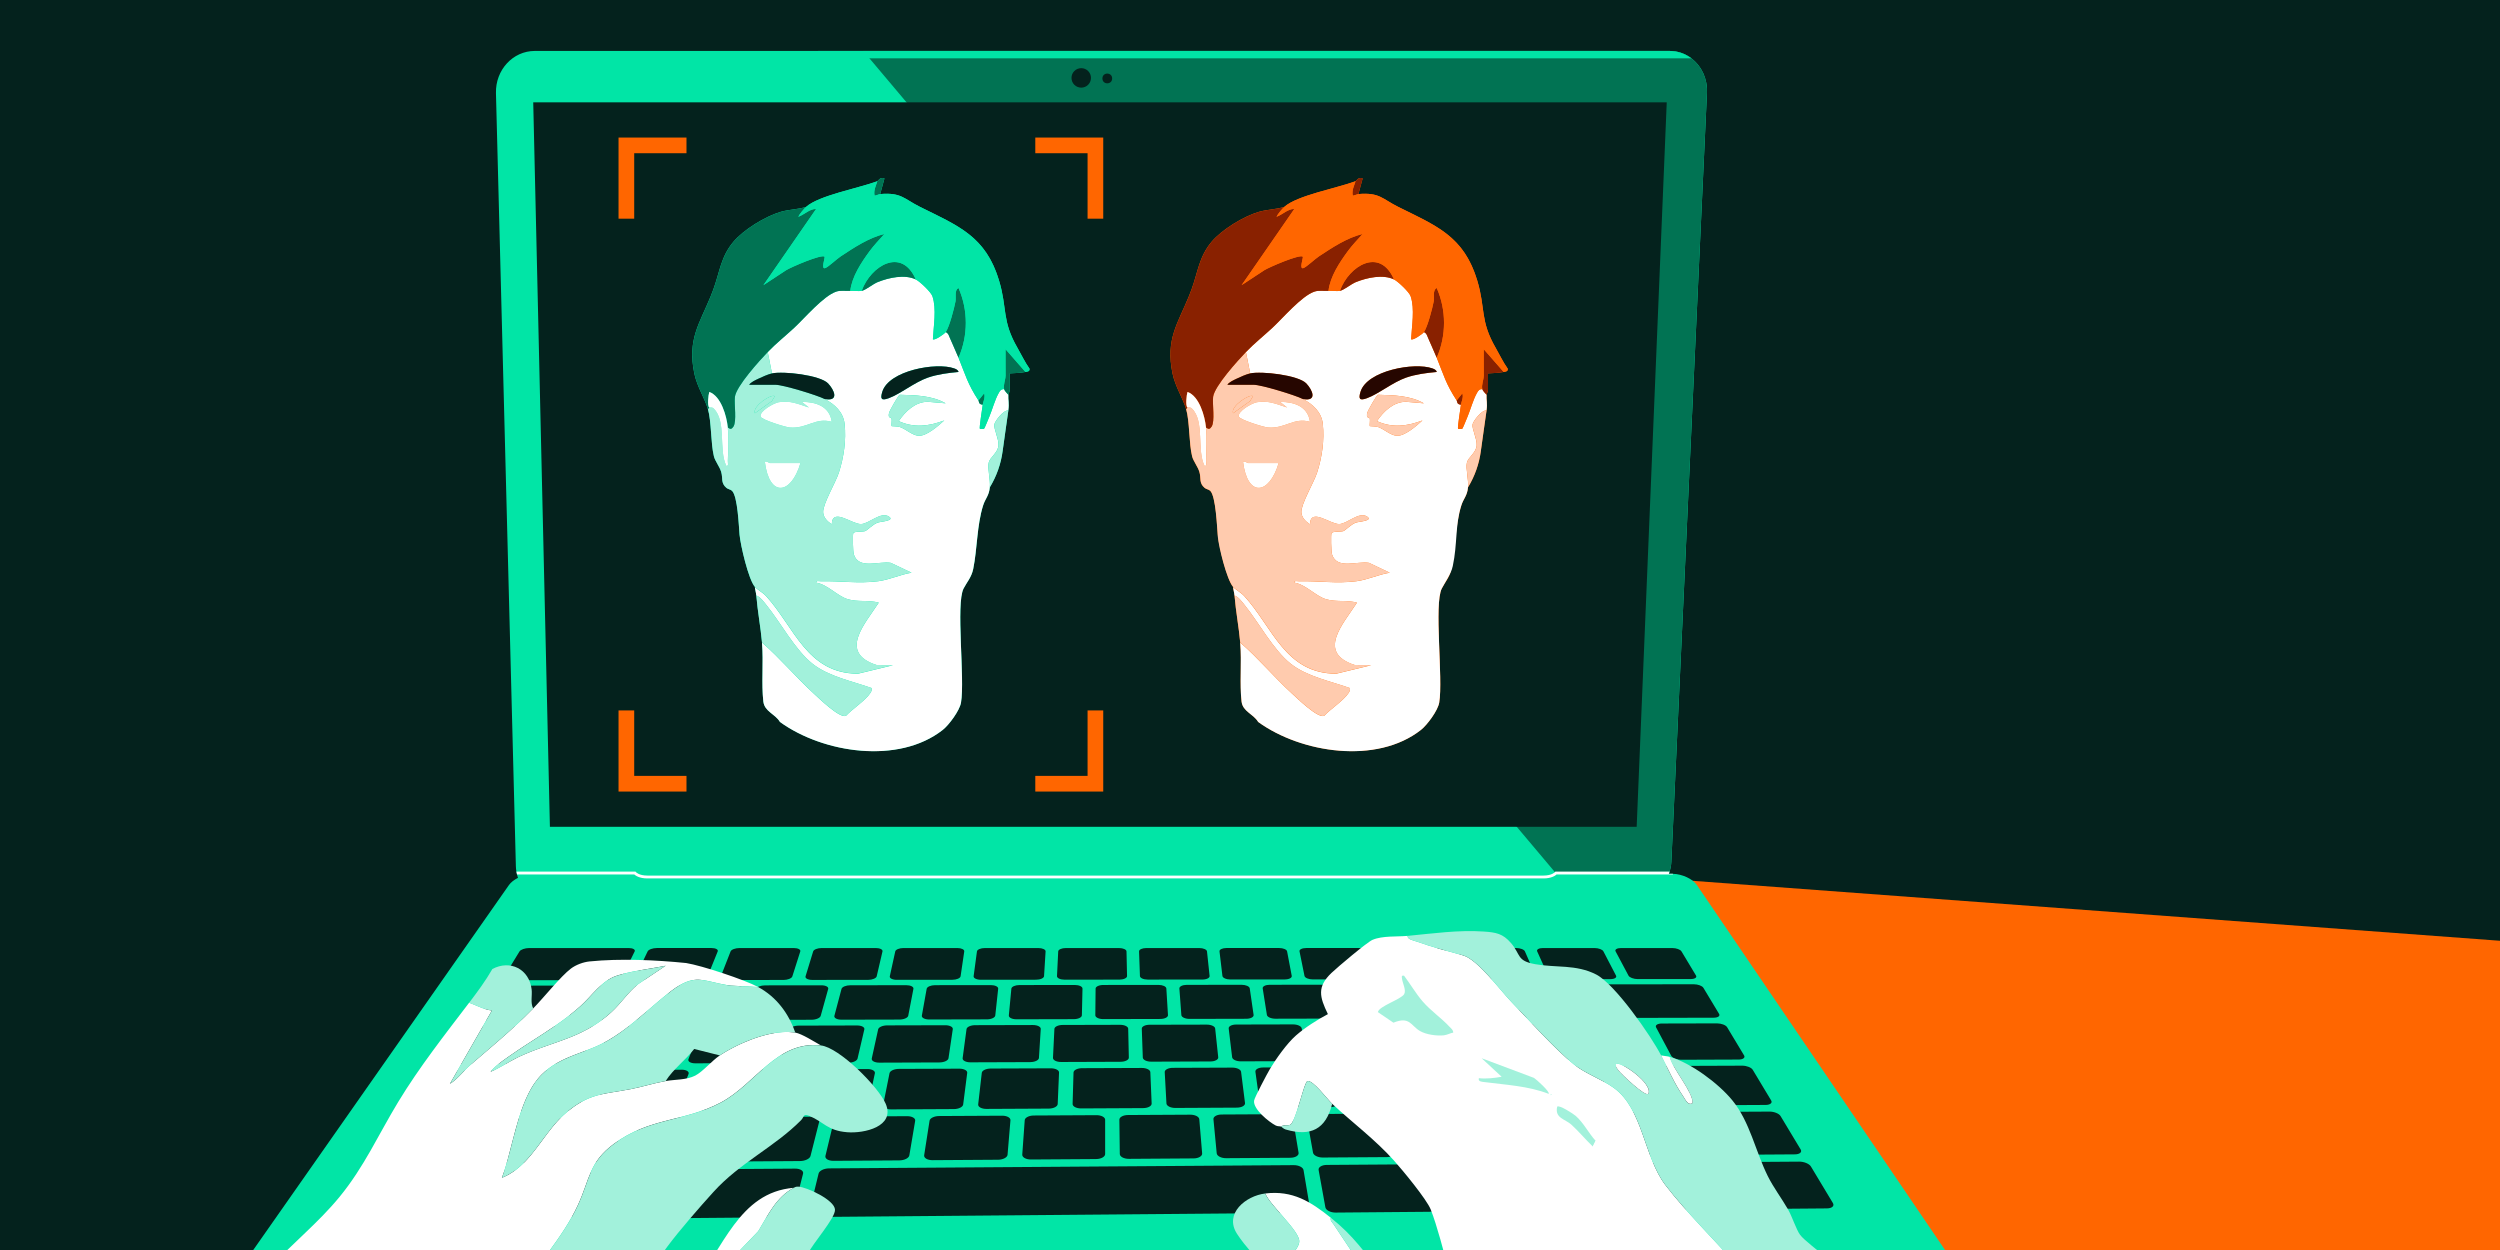 <?xml version="1.0" encoding="UTF-8"?>
<svg id="Illustration" xmlns="http://www.w3.org/2000/svg" xmlns:xlink="http://www.w3.org/1999/xlink" viewBox="0 0 1868 934">
  <defs>
    <style>
      .cls-1 {
        fill: none;
      }

      .cls-2 {
        fill: #017353;
      }

      .cls-3 {
        fill: #fff;
      }

      .cls-4 {
        fill: #f60;
      }

      .cls-5 {
        fill: #260600;
      }

      .cls-6 {
        fill: #01e5a6;
      }

      .cls-7 {
        fill: #ffcbae;
      }

      .cls-8 {
        fill: #892100;
      }

      .cls-9 {
        fill: #a2f1db;
      }

      .cls-10 {
        fill: #04221d;
      }

      .cls-11 {
        clip-path: url(#clippath);
      }
    </style>
    <clipPath id="clippath">
      <rect class="cls-1" y="0" width="1868" height="934"/>
    </clipPath>
  </defs>
  <g class="cls-11">
    <g>
      <rect class="cls-10" x="0" y="0" width="1868" height="934"/>
      <polygon class="cls-4" points="1946.23 708.75 1242.01 656.46 1469.48 970.65 1946.23 970.65 1946.23 708.75"/>
      <path class="cls-6" d="M1473.67,970.65H165.94c.32-2.65,1.57-5.67,3.82-8.88l210.54-300.49c1.44-2.03,3.87-3.91,6.74-5.36-.29-.83-.54-1.68-.75-2.54-.18-.69-.33-1.41-.44-2.13-.23-1.31-.35-2.65-.39-4.01l-14.88-577.66c-.44-17.32,12.63-31.52,29.03-31.52h847.79c6.17,0,11.82,2.04,16.41,5.53,7.48,5.65,12.14,15.13,11.64,25.8l-26.61,574.43c-.11,2.56-.58,5.06-1.34,7.43-.02.07-.05.15-.07.22-.15.48-.32.96-.49,1.43h2.59c.14,0,.29,0,.44.01,6.89.15,14.84,3.8,17.91,8.32l202.3,297.54c3.06,4.5,4.15,8.66,3.49,11.88Z"/>
      <path class="cls-2" d="M1275.45,69.39l-26.61,574.43c-.11,2.56-.58,5.06-1.34,7.43-.02.07-.05.15-.07.22l-85.59.17L645,38.06h602.4c16.23,0,28.85,14.12,28.05,31.33Z"/>
      <polygon class="cls-10" points="1222.92 617.78 410.89 617.78 398.43 76.45 1245.39 76.45 1222.92 617.78"/>
      <g>
        <path class="cls-10" d="M457.79,732.35l-76.85.08c-3.26,0-5.19-1.21-4.28-2.69l11.51-18.82c.86-1.4,4.13-2.54,7.29-2.54h74.3c3.13,0,5.14,1.14,4.45,2.53l-9.21,18.75c-.72,1.47-3.97,2.69-7.21,2.69Z"/>
        <path class="cls-10" d="M407.1,762.41l-44.32.1c-3.4,0-5.37-1.3-4.39-2.91l12.45-20.36c.93-1.51,4.36-2.75,7.64-2.75l42.79-.05c3.27,0,5.28,1.22,4.47,2.73l-10.92,20.31c-.86,1.6-4.33,2.92-7.72,2.93Z"/>
        <path class="cls-10" d="M426.57,794.85l-83.5.3c-3.54.01-5.57-1.41-4.5-3.15l13.52-22.1c1-1.64,4.62-2.98,8.03-2.99l80.5-.2c3.39,0,5.51,1.32,4.71,2.95l-10.81,22c-.85,1.73-4.43,3.17-7.95,3.18Z"/>
        <path class="cls-10" d="M424.62,830.18l-103,.53c-3.71.02-5.78-1.53-4.62-3.43l14.72-24.07c1.09-1.78,4.9-3.25,8.46-3.26l99.15-.38c3.54-.01,5.74,1.42,4.91,3.2l-11.31,23.94c-.89,1.89-4.63,3.46-8.3,3.48Z"/>
        <path class="cls-10" d="M447.97,868.55l-149.8,1.01c-3.88.03-6.01-1.66-4.74-3.74l16.09-26.31c1.19-1.95,5.21-3.55,8.94-3.57l143.95-.77c3.68-.02,6.03,1.54,5.21,3.47l-11.09,26.11c-.88,2.06-4.73,3.78-8.56,3.81Z"/>
        <path class="cls-10" d="M325.58,911.75l-53.15.45c-4.08.03-6.26-1.82-4.86-4.11l17.67-28.89c1.31-2.13,5.57-3.9,9.47-3.92l50.97-.35c3.89-.03,6.14,1.68,4.99,3.81l-15.49,28.79c-1.23,2.28-5.55,4.18-9.61,4.22Z"/>
        <path class="cls-10" d="M473.9,762.26l-44.07.1c-3.38,0-5.45-1.3-4.62-2.9l10.64-20.3c.79-1.51,4.11-2.74,7.37-2.75l42.56-.05c3.25,0,5.35,1.22,4.68,2.72l-9.13,20.25c-.72,1.59-4.06,2.91-7.43,2.92Z"/>
        <path class="cls-10" d="M540.33,762.11l-43.83.1c-3.36,0-5.54-1.3-4.84-2.89l8.85-20.24c.66-1.5,3.85-2.73,7.09-2.74l42.33-.05c3.23,0,5.43,1.22,4.88,2.72l-7.36,20.19c-.58,1.59-3.79,2.9-7.14,2.91Z"/>
        <path class="cls-10" d="M606.38,761.96l-43.58.1c-3.34,0-5.62-1.29-5.06-2.88l7.08-20.18c.53-1.5,3.6-2.73,6.82-2.73l42.1-.05c3.21,0,5.5,1.21,5.09,2.71l-5.61,20.13c-.44,1.59-3.53,2.89-6.85,2.9Z"/>
        <path class="cls-10" d="M672.07,761.81l-43.34.1c-3.32,0-5.7-1.29-5.28-2.87l5.33-20.13c.4-1.5,3.35-2.72,6.56-2.72l41.88-.05c3.2,0,5.58,1.21,5.29,2.7l-3.87,20.08c-.3,1.58-3.26,2.88-6.57,2.89Z"/>
        <path class="cls-10" d="M737.4,761.66l-43.1.1c-3.3,0-5.77-1.28-5.49-2.86l3.6-20.07c.27-1.49,3.1-2.71,6.29-2.71l41.65-.05c3.18,0,5.65,1.21,5.49,2.69l-2.16,20.02c-.17,1.58-3,2.88-6.29,2.88Z"/>
        <path class="cls-10" d="M802.36,761.51l-42.86.1c-3.29,0-5.85-1.28-5.7-2.86l1.89-20.01c.14-1.49,2.85-2.7,6.03-2.71l41.43-.05c3.16,0,5.72,1.2,5.69,2.69l-.46,19.96c-.04,1.57-2.74,2.87-6.01,2.87Z"/>
        <path class="cls-10" d="M866.97,761.37l-42.63.1c-3.27,0-5.93-1.28-5.91-2.85l.2-19.95c.01-1.48,2.61-2.7,5.77-2.7l41.21-.05c3.15,0,5.79,1.2,5.88,2.68l1.22,19.9c.1,1.57-2.49,2.86-5.74,2.87Z"/>
        <path class="cls-10" d="M931.22,761.22l-42.39.1c-3.25,0-6-1.27-6.12-2.84l-1.48-19.9c-.11-1.48,2.37-2.69,5.51-2.69l40.99-.05c3.13,0,5.86,1.2,6.08,2.67l2.88,19.85c.23,1.56-2.23,2.85-5.47,2.86Z"/>
        <path class="cls-10" d="M995.12,761.08l-42.16.1c-3.23,0-6.08-1.27-6.33-2.83l-3.14-19.84c-.23-1.48,2.13-2.68,5.26-2.68l40.78-.05c3.11,0,5.93,1.19,6.27,2.66l4.52,19.79c.36,1.56-1.98,2.84-5.2,2.85Z"/>
        <path class="cls-10" d="M1058.67,760.93l-41.93.09c-3.21,0-6.15-1.27-6.53-2.82l-4.78-19.78c-.36-1.47,1.9-2.67,5.01-2.68l40.56-.05c3.1,0,6,1.19,6.46,2.66l6.15,19.74c.48,1.55-1.74,2.83-4.94,2.84Z"/>
        <path class="cls-10" d="M1121.87,760.79l-41.7.09c-3.2,0-6.23-1.26-6.73-2.81l-6.4-19.73c-.48-1.47,1.67-2.67,4.76-2.67l40.35-.05c3.08,0,6.07,1.19,6.65,2.65l7.76,19.68c.61,1.55-1.49,2.83-4.68,2.83Z"/>
        <path class="cls-10" d="M1184.73,760.65l-41.48.09c-3.18,0-6.3-1.26-6.93-2.81l-8.01-19.67c-.6-1.46,1.44-2.66,4.51-2.66l40.14-.05c3.06,0,6.14,1.18,6.83,2.64l9.35,19.63c.74,1.54-1.25,2.82-4.42,2.82Z"/>
        <path class="cls-10" d="M1280.5,760.43l-74.5.17c-3.16,0-6.37-1.25-7.12-2.8l-9.6-19.62c-.71-1.46,1.21-2.65,4.27-2.66l72.1-.08c3.04,0,6.24,1.18,7.11,2.63l11.76,19.54c.92,1.54-.88,2.81-4.02,2.81Z"/>
        <path class="cls-10" d="M496.04,794.6l-45.83.17c-3.51.01-5.71-1.4-4.88-3.13l10.51-21.99c.78-1.63,4.19-2.97,7.58-2.98l44.2-.11c3.37,0,5.6,1.31,4.94,2.94l-8.88,21.93c-.7,1.73-4.14,3.16-7.63,3.17Z"/>
        <path class="cls-10" d="M565.09,794.35l-45.56.17c-3.49.01-5.8-1.4-5.12-3.12l8.58-21.92c.64-1.63,3.91-2.96,7.28-2.97l43.95-.11c3.35,0,5.68,1.31,5.16,2.93l-6.96,21.87c-.55,1.72-3.84,3.15-7.32,3.16Z"/>
        <path class="cls-10" d="M633.75,794.1l-45.3.16c-3.47.01-5.88-1.39-5.36-3.11l6.67-21.85c.49-1.62,3.64-2.95,6.99-2.96l43.7-.11c3.34,0,5.76,1.3,5.38,2.92l-5.07,21.8c-.4,1.72-3.56,3.14-7.01,3.15Z"/>
        <path class="cls-10" d="M702.01,793.85l-45.04.16c-3.45.01-5.97-1.39-5.59-3.1l4.78-21.79c.35-1.62,3.37-2.94,6.7-2.95l43.46-.11c3.32,0,5.84,1.3,5.6,2.91l-3.2,21.73c-.25,1.71-3.27,3.13-6.71,3.14Z"/>
        <path class="cls-10" d="M769.88,793.61l-44.78.16c-3.43.01-6.05-1.38-5.82-3.1l2.91-21.72c.22-1.61,3.1-2.93,6.42-2.94l43.22-.11c3.3,0,5.92,1.3,5.82,2.9l-1.35,21.66c-.11,1.71-2.99,3.12-6.41,3.13Z"/>
        <path class="cls-10" d="M837.36,793.36l-44.52.16c-3.41.01-6.14-1.38-6.05-3.09l1.06-21.65c.08-1.61,2.84-2.92,6.13-2.93l42.98-.11c3.28,0,5.99,1.29,6.03,2.9l.48,21.6c.04,1.7-2.71,3.11-6.11,3.12Z"/>
        <path class="cls-10" d="M904.45,793.12l-44.27.16c-3.39.01-6.22-1.37-6.28-3.08l-.76-21.59c-.06-1.6,2.58-2.92,5.85-2.92l42.74-.1c3.26,0,6.07,1.29,6.24,2.89l2.29,21.53c.18,1.7-2.44,3.1-5.82,3.11Z"/>
        <path class="cls-10" d="M971.16,792.88l-44.01.16c-3.37.01-6.3-1.37-6.5-3.07l-2.57-21.52c-.19-1.6,2.32-2.91,5.58-2.92l42.51-.1c3.24,0,6.15,1.29,6.45,2.88l4.07,21.46c.32,1.69-2.16,3.09-5.52,3.1Z"/>
        <path class="cls-10" d="M1037.49,792.64l-43.76.16c-3.35.01-6.38-1.37-6.72-3.06l-4.35-21.45c-.32-1.59,2.06-2.9,5.3-2.91l42.27-.1c3.23,0,6.22,1.28,6.65,2.87l5.84,21.4c.46,1.69-1.89,3.08-5.24,3.09Z"/>
        <path class="cls-10" d="M1103.44,792.4l-43.51.16c-3.34.01-6.46-1.36-6.94-3.05l-6.12-21.39c-.45-1.59,1.81-2.89,5.03-2.9l42.04-.1c3.21,0,6.29,1.28,6.86,2.86l7.59,21.33c.6,1.68-1.63,3.07-4.95,3.08Z"/>
        <path class="cls-10" d="M1169.02,792.16l-43.27.16c-3.32.01-6.54-1.36-7.16-3.04l-7.86-21.32c-.58-1.58,1.56-2.88,4.77-2.89l41.81-.1c3.19,0,6.37,1.27,7.06,2.85l9.32,21.27c.73,1.68-1.36,3.06-4.67,3.07Z"/>
        <path class="cls-10" d="M1234.23,791.92l-43.02.16c-3.3.01-6.62-1.35-7.37-3.03l-9.59-21.26c-.71-1.58,1.32-2.87,4.5-2.88l41.58-.1c3.17,0,6.44,1.27,7.26,2.85l11.03,21.2c.87,1.67-1.1,3.05-4.39,3.06Z"/>
        <path class="cls-10" d="M1299.07,791.69l-42.78.16c-3.28.01-6.69-1.35-7.58-3.02l-11.29-21.19c-.84-1.57,1.07-2.86,4.24-2.87l41.36-.1c3.16,0,6.51,1.27,7.46,2.84l12.72,21.14c1,1.66-.85,3.04-4.11,3.05Z"/>
        <path class="cls-10" d="M497.31,829.8l-47.82.24c-3.67.02-5.95-1.52-5.09-3.41l10.98-23.93c.81-1.77,4.37-3.23,7.9-3.24l46.05-.18c3.51-.01,5.83,1.42,5.15,3.19l-9.2,23.86c-.73,1.88-4.31,3.45-7.96,3.46Z"/>
        <path class="cls-10" d="M569.56,829.44l-47.53.24c-3.64.02-6.05-1.51-5.35-3.39l8.87-23.84c.66-1.77,4.07-3.22,7.57-3.23l45.78-.18c3.49-.01,5.92,1.41,5.39,3.18l-7.12,23.78c-.56,1.88-3.99,3.43-7.62,3.45Z"/>
        <path class="cls-10" d="M641.37,829.07l-47.24.24c-3.62.02-6.14-1.51-5.61-3.38l6.79-23.76c.5-1.76,3.77-3.21,7.26-3.22l45.51-.17c3.47-.01,6.01,1.41,5.63,3.16l-5.06,23.7c-.4,1.87-3.68,3.42-7.28,3.44Z"/>
        <path class="cls-10" d="M712.74,828.7l-46.96.24c-3.6.02-6.24-1.5-5.86-3.37l4.73-23.68c.35-1.76,3.48-3.2,6.94-3.21l45.24-.17c3.45-.01,6.1,1.4,5.87,3.15l-3.02,23.62c-.24,1.86-3.37,3.41-6.95,3.43Z"/>
        <path class="cls-10" d="M783.69,828.34l-46.67.24c-3.58.02-6.33-1.5-6.12-3.36l2.7-23.61c.2-1.75,3.19-3.19,6.63-3.2l44.98-.17c3.43-.01,6.18,1.4,6.11,3.14l-1.01,23.54c-.08,1.86-3.06,3.4-6.62,3.42Z"/>
        <path class="cls-10" d="M854.21,827.98l-46.39.24c-3.56.02-6.42-1.49-6.37-3.35l.69-23.53c.05-1.74,2.9-3.18,6.33-3.19l44.72-.17c3.41-.01,6.27,1.39,6.34,3.13l.98,23.46c.08,1.85-2.76,3.39-6.3,3.4Z"/>
        <path class="cls-10" d="M924.3,827.62l-46.12.24c-3.54.02-6.51-1.49-6.61-3.34l-1.29-23.45c-.1-1.74,2.62-3.17,6.02-3.18l44.46-.17c3.39-.01,6.35,1.39,6.57,3.12l2.94,23.38c.23,1.84-2.46,3.37-5.98,3.39Z"/>
        <path class="cls-10" d="M993.98,827.27l-45.84.23c-3.51.02-6.6-1.48-6.86-3.33l-3.25-23.37c-.24-1.73,2.34-3.16,5.72-3.17l44.21-.17c3.37-.01,6.43,1.39,6.79,3.11l4.89,23.31c.39,1.84-2.16,3.36-5.66,3.38Z"/>
        <path class="cls-10" d="M1063.25,826.91l-45.57.23c-3.49.02-6.69-1.48-7.1-3.31l-5.19-23.29c-.39-1.73,2.06-3.15,5.43-3.16l43.95-.17c3.36-.01,6.51,1.38,7.02,3.1l6.81,23.23c.54,1.83-1.87,3.35-5.35,3.37Z"/>
        <path class="cls-10" d="M1132.1,826.56l-45.3.23c-3.47.02-6.77-1.47-7.34-3.3l-7.11-23.22c-.53-1.72,1.78-3.14,5.13-3.15l43.7-.17c3.34-.01,6.59,1.38,7.24,3.09l8.7,23.15c.69,1.83-1.58,3.34-5.04,3.36Z"/>
        <path class="cls-10" d="M1200.54,826.21l-45.03.23c-3.45.02-6.86-1.47-7.57-3.29l-9-23.14c-.67-1.72,1.51-3.13,4.84-3.14l43.45-.17c3.32-.01,6.67,1.37,7.46,3.08l10.58,23.08c.83,1.82-1.29,3.33-4.73,3.35Z"/>
        <path class="cls-10" d="M1319.22,825.61l-95.4.49c-3.43.02-6.94-1.46-7.8-3.28l-10.87-23.07c-.81-1.71,1.25-3.12,4.56-3.13l92.09-.35c3.28-.01,6.81,1.37,7.83,3.07l13.8,22.95c1.09,1.81-.8,3.31-4.2,3.33Z"/>
        <path class="cls-10" d="M523.12,868.04l-49.89.34c-3.82.03-6.26-1.65-5.41-3.71l10.75-26.09c.8-1.93,4.45-3.52,8.13-3.54l47.96-.26c3.66-.02,6.12,1.53,5.47,3.46l-8.82,26.01c-.7,2.06-4.38,3.77-8.19,3.79Z"/>
        <path class="cls-10" d="M597.79,867.54l-49.58.33c-3.8.03-6.36-1.64-5.69-3.7l8.48-26c.63-1.92,4.13-3.51,7.78-3.53l47.67-.25c3.64-.02,6.22,1.53,5.73,3.45l-6.57,25.92c-.52,2.05-4.04,3.75-7.83,3.78Z"/>
        <path class="cls-10" d="M672,867.04l-49.27.33c-3.78.03-6.46-1.64-5.97-3.68l6.24-25.91c.46-1.92,3.81-3.5,7.44-3.52l47.39-.25c3.62-.02,6.31,1.52,5.99,3.44l-4.36,25.83c-.34,2.04-3.7,3.74-7.46,3.76Z"/>
        <path class="cls-10" d="M745.74,866.55l-48.96.33c-3.75.03-6.56-1.63-6.25-3.67l4.03-25.81c.3-1.91,3.5-3.48,7.11-3.5l47.1-.25c3.6-.02,6.4,1.52,6.24,3.42l-2.17,25.74c-.17,2.03-3.37,3.72-7.1,3.75Z"/>
        <path class="cls-10" d="M819.02,866.05l-48.66.33c-3.73.03-6.66-1.62-6.52-3.66l1.84-25.72c.14-1.9,3.18-3.47,6.77-3.49l46.82-.25c3.57-.02,6.5,1.51,6.5,3.41v25.64c0,2.03-3.04,3.71-6.75,3.74Z"/>
        <path class="cls-10" d="M891.85,865.56l-48.35.33c-3.71.02-6.76-1.62-6.79-3.64l-.32-25.63c-.02-1.9,2.88-3.46,6.44-3.48l46.54-.25c3.55-.02,6.59,1.51,6.74,3.4l2.13,25.55c.17,2.02-2.71,3.7-6.4,3.72Z"/>
        <path class="cls-10" d="M964.23,865.08l-48.05.32c-3.68.02-6.86-1.61-7.05-3.63l-2.45-25.54c-.18-1.89,2.57-3.45,6.12-3.47l46.26-.25c3.53-.02,6.68,1.5,6.99,3.39l4.25,25.46c.34,2.01-2.39,3.68-6.06,3.71Z"/>
        <path class="cls-10" d="M1036.16,864.59l-47.76.32c-3.66.02-6.95-1.61-7.31-3.62l-4.56-25.45c-.34-1.89,2.27-3.44,5.8-3.46l45.99-.24c3.51-.02,6.76,1.5,7.23,3.38l6.33,25.37c.5,2-2.07,3.67-5.72,3.7Z"/>
        <path class="cls-10" d="M1107.64,864.11l-47.46.32c-3.64.02-7.05-1.6-7.57-3.6l-6.64-25.36c-.49-1.88,1.97-3.42,5.48-3.44l45.71-.24c3.49-.02,6.85,1.49,7.47,3.37l8.39,25.28c.66,2-1.76,3.66-5.38,3.68Z"/>
        <path class="cls-10" d="M1178.69,863.64l-47.17.32c-3.62.02-7.14-1.6-7.83-3.59l-8.7-25.27c-.64-1.87,1.68-3.41,5.16-3.43l45.44-.24c3.47-.02,6.94,1.49,7.71,3.35l10.43,25.2c.82,1.99-1.45,3.64-5.05,3.67Z"/>
        <path class="cls-10" d="M1341.17,862.54l-138.74.93c-3.59.02-7.23-1.59-8.08-3.58l-10.73-25.18c-.8-1.87,1.39-3.4,4.85-3.42l133.71-.71c3.42-.02,7.13,1.48,8.24,3.33l15.04,24.99c1.19,1.97-.74,3.61-4.29,3.64Z"/>
        <path class="cls-10" d="M521.75,732.28l-42.2.04c-3.23,0-5.3-1.2-4.6-2.68l8.96-18.74c.67-1.39,3.77-2.53,6.9-2.53h40.82c3.12,0,5.21,1.13,4.64,2.53l-7.57,18.7c-.6,1.47-3.72,2.68-6.94,2.68Z"/>
        <path class="cls-10" d="M585.37,732.22l-41.98.04c-3.22,0-5.38-1.2-4.8-2.67l7.31-18.69c.54-1.39,3.53-2.52,6.65-2.52h40.6c3.1,0,5.28,1.13,4.83,2.52l-5.94,18.65c-.47,1.47-3.47,2.67-6.68,2.68Z"/>
        <path class="cls-10" d="M648.65,732.15l-41.75.04c-3.2,0-5.45-1.2-5-2.66l5.69-18.64c.42-1.39,3.3-2.52,6.4-2.52h40.39c3.08,0,5.34,1.13,5.02,2.51l-4.33,18.6c-.34,1.46-3.23,2.67-6.41,2.67Z"/>
        <path class="cls-10" d="M711.59,732.09l-41.53.04c-3.18,0-5.52-1.19-5.2-2.66l4.08-18.59c.3-1.38,3.07-2.51,6.15-2.51h40.19c3.07,0,5.41,1.13,5.21,2.51l-2.73,18.55c-.21,1.46-2.98,2.66-6.16,2.66Z"/>
        <path class="cls-10" d="M774.2,732.03l-41.31.04c-3.17,0-5.6-1.19-5.4-2.65l2.49-18.54c.18-1.38,2.84-2.5,5.91-2.5h39.98c3.05,0,5.48,1.12,5.39,2.5l-1.15,18.5c-.09,1.45-2.75,2.65-5.9,2.65Z"/>
        <path class="cls-10" d="M836.48,731.97l-41.09.04c-3.15,0-5.67-1.19-5.6-2.64l.91-18.49c.07-1.38,2.62-2.5,5.67-2.5h39.77c3.04,0,5.55,1.12,5.58,2.49l.41,18.45c.03,1.45-2.51,2.64-5.65,2.65Z"/>
        <path class="cls-10" d="M898.42,731.9l-40.87.04c-3.13,0-5.74-1.18-5.79-2.63l-.65-18.44c-.05-1.37,2.39-2.49,5.43-2.49h39.57c3.02,0,5.61,1.12,5.76,2.49l1.95,18.4c.15,1.45-2.27,2.64-5.39,2.64Z"/>
        <path class="cls-10" d="M960.04,731.84l-40.66.04c-3.12,0-5.81-1.18-5.98-2.63l-2.19-18.4c-.16-1.37,2.17-2.49,5.19-2.49h39.37c3.01,0,5.68,1.11,5.94,2.48l3.48,18.35c.27,1.44-2.04,2.63-5.14,2.63Z"/>
        <path class="cls-10" d="M1021.34,731.78l-40.45.04c-3.1,0-5.88-1.18-6.17-2.62l-3.72-18.35c-.28-1.37,1.95-2.48,4.96-2.48h39.17c2.99,0,5.74,1.11,6.11,2.47l5,18.31c.39,1.44-1.81,2.62-4.9,2.63Z"/>
        <path class="cls-10" d="M1082.31,731.72l-40.23.04c-3.08,0-5.94-1.18-6.36-2.61l-5.23-18.3c-.39-1.36,1.74-2.47,4.72-2.47h38.97c2.98,0,5.8,1.11,6.29,2.47l6.5,18.26c.51,1.44-1.58,2.62-4.65,2.62Z"/>
        <path class="cls-10" d="M1142.97,731.66l-40.02.04c-3.07,0-6.01-1.17-6.54-2.61l-6.73-18.25c-.5-1.36,1.52-2.47,4.49-2.47h38.77c2.96,0,5.87,1.11,6.46,2.46l7.98,18.21c.63,1.43-1.36,2.61-4.41,2.61Z"/>
        <path class="cls-10" d="M1203.31,731.6l-39.81.04c-3.05,0-6.08-1.17-6.72-2.6l-8.21-18.2c-.61-1.36,1.31-2.46,4.27-2.46h38.58c2.95,0,5.93,1.1,6.63,2.46l9.45,18.16c.74,1.43-1.13,2.6-4.17,2.6Z"/>
        <path class="cls-10" d="M1263.33,731.54l-39.61.04c-3.04,0-6.14-1.17-6.9-2.59l-9.67-18.16c-.72-1.35,1.1-2.45,4.04-2.45h38.38c2.93,0,5.99,1.1,6.8,2.45l10.9,18.12c.86,1.42-.91,2.59-3.94,2.6Z"/>
        <path class="cls-10" d="M405.42,911.07l-52.79.45c-4.05.03-6.38-1.81-5.18-4.09l15.09-28.78c1.12-2.13,5.2-3.88,9.08-3.91l50.64-.35c3.86-.03,6.25,1.68,5.29,3.8l-12.94,28.68c-1.02,2.27-5.16,4.16-9.19,4.2Z"/>
        <path class="cls-10" d="M484.73,910.4l-52.44.45c-4.02.03-6.5-1.8-5.5-4.07l12.55-28.66c.93-2.12,4.84-3.87,8.7-3.89l50.32-.35c3.84-.03,6.35,1.67,5.58,3.78l-10.42,28.57c-.83,2.26-4.78,4.15-8.78,4.18Z"/>
        <path class="cls-10" d="M584.5,909.55l-73.09.62c-3.99.03-6.61-1.8-5.82-4.06l10.04-28.55c.74-2.11,4.48-3.85,8.32-3.88l70.15-.49c3.81-.03,6.49,1.66,5.95,3.77l-7.28,28.43c-.58,2.25-4.3,4.13-8.26,4.16Z"/>
        <path class="cls-10" d="M972.41,906.25l-361.45,3.07c-3.96.03-6.75-1.79-6.21-4.04l6.9-28.41c.51-2.1,4.04-3.83,7.84-3.86l347.17-2.42c3.69-.03,6.99,1.63,7.34,3.7l4.7,27.88c.37,2.21-2.46,4.04-6.3,4.08Z"/>
        <path class="cls-10" d="M1068.15,905.44l-70.13.6c-3.83.03-7.3-1.75-7.7-3.96l-5.05-27.86c-.37-2.06,2.34-3.76,6.02-3.79l67.42-.47c3.66-.03,7.11,1.63,7.68,3.68l7.6,27.74c.6,2.19-2.02,4.02-5.83,4.06Z"/>
        <path class="cls-10" d="M1143.12,904.8l-49.58.42c-3.8.03-7.43-1.74-8.06-3.94l-7.94-27.73c-.59-2.05,1.92-3.74,5.58-3.77l47.67-.33c3.64-.03,7.21,1.62,7.94,3.66l9.85,27.64c.78,2.19-1.68,4.01-5.46,4.04Z"/>
        <path class="cls-10" d="M1217.61,904.17l-49.26.42c-3.78.03-7.53-1.74-8.34-3.92l-10.19-27.62c-.75-2.04,1.6-3.73,5.24-3.75l47.38-.33c3.62-.03,7.3,1.61,8.19,3.65l12.07,27.53c.95,2.18-1.34,3.99-5.09,4.02Z"/>
        <path class="cls-10" d="M1365.16,902.92l-48.63.41c-3.73.03-7.73-1.72-8.88-3.89l-14.61-27.41c-1.08-2.03.97-3.7,4.56-3.73l46.8-.33c3.57-.02,7.48,1.6,8.7,3.62l16.44,27.33c1.3,2.16-.67,3.96-4.38,3.99Z"/>
        <g>
          <path class="cls-10" d="M1282.45,885.66l-48,.37c-3.68.03-7.47-1.67-8.41-3.76l-4.39-9.74c-.92-2.04,1.29-3.72,4.9-3.74l47.09-.33c3.59-.03,7.39,1.61,8.45,3.64l5.05,9.71c1.08,2.08-1.02,3.82-4.68,3.85Z"/>
          <path class="cls-10" d="M1291.62,903.54l-48.94.42c-3.75.03-7.63-1.73-8.61-3.91l-4.57-10.13c-.96-2.12,1.28-3.87,4.96-3.89l48-.37c3.66-.03,7.55,1.67,8.65,3.78l5.25,10.1c1.13,2.17-1,3.98-4.73,4.01Z"/>
        </g>
      </g>
      <g>
        <path class="cls-3" d="M517.58,960.34c-1.62,1.87-8.51,9.32-10.02,10.19-.07.04-.16.09-.26.13h10.65l48.6-50.7c7.48-12.24,13.33-25.39,26.61-32.44-41.37,3.34-52.73,46.33-75.58,72.82ZM594.23,771.59c-.51-.09-1.02-.16-1.53-.22-1.03-.13-2.1-.21-3.17-.25-1.55-.06-3.16-.04-4.79.07-2.13.13-4.32.39-6.55.8-.55.1-1.11.2-1.67.31-2.23.43-4.48.98-6.74,1.63-1.13.32-2.26.66-3.39,1.03-.81.27-1.63.53-2.44.82-.86.3-1.72.61-2.59.94-1.96.73-3.91,1.52-5.8,2.36-.78.34-1.54.68-2.31,1.03-.53.23-1.04.48-1.57.73-.52.24-1.03.49-1.53.75-1.02.49-2.01,1-2.99,1.52-.98.51-1.93,1.03-2.86,1.55-.46.26-.93.52-1.37.79-.34.19-.67.38-1,.59-.33.2-.66.39-.99.6-.54.33-1.08.65-1.59.98-.52.33-1.02.66-1.51.98-5.74,3.79-12.65,12.16-18.41,15.11-6.44,3.3-15.11,2.81-22.03,4.04-9.34,1.65-17.36,4.37-26.36,6.09-3.09.6-5.95,1.08-8.63,1.51-1.09.17-2.13.34-3.16.51-1.02.17-2.02.33-3.01.5-.73.13-1.46.26-2.18.39-.71.13-1.43.27-2.13.4-.83.17-1.65.34-2.47.53-.44.1-.87.2-1.31.31-.34.08-.68.17-1.02.27-.51.14-1.01.28-1.52.43-.5.14-1.01.3-1.51.46-.5.16-1,.33-1.5.51-.26.09-.5.17-.75.27-.03.01-.06.02-.1.03-.43.16-.85.33-1.28.5-.47.18-.94.38-1.41.59-.34.15-.67.3-1,.46-.51.23-1.02.48-1.53.73-.81.4-1.63.84-2.46,1.32-.26.15-.52.3-.78.45-.37.22-.73.45-1.11.67-.47.28-.95.59-1.43.89-.23.17-.48.33-.73.5-.48.32-.97.65-1.46,1-1.23.88-2.5,1.84-3.81,2.9-.26.2-.52.42-.79.63-1.16.95-2.27,1.93-3.34,2.96-.53.5-1.06,1.02-1.59,1.54-.95.95-1.86,1.93-2.77,2.93-.19.21-.38.44-.57.65-.54.61-1.08,1.21-1.59,1.84-.52.62-1.04,1.25-1.55,1.87-.44.53-.86,1.06-1.28,1.6-.48.61-.95,1.21-1.42,1.82-.59.77-1.17,1.53-1.75,2.31-1.41,1.87-2.8,3.76-4.18,5.63-.06.09-.13.16-.18.23-.87,1.18-1.75,2.36-2.64,3.52-1.21,1.6-2.44,3.17-3.72,4.72-.34.43-.69.84-1.04,1.26-.93,1.11-1.88,2.18-2.86,3.25-.48.52-.98,1.04-1.49,1.55-.19.2-.39.39-.6.6-.19.2-.39.39-.6.59-.92.89-1.86,1.76-2.83,2.59-.32.28-.65.55-.98.82-.3.24-.6.48-.89.71-.46.36-.93.71-1.41,1.05-.42.31-.85.62-1.29.9-.26.18-.51.35-.77.51-.59.38-1.17.76-1.78,1.11,0,.01-.01.01-.01.01-.56.33-1.13.65-1.71.96-.04.03-.09.05-.13.06-.37.2-.75.39-1.12.57-.76.37-1.52.72-2.32,1.06-.17.07-.35.15-.52.22h0c.54-1.43,1.06-2.91,1.55-4.43.51-1.52,1-3.1,1.48-4.72.48-1.61.94-3.26,1.41-4.94,2.53-9.25,4.89-19.42,7.85-29.15.2-.66.4-1.32.62-1.98.2-.66.42-1.32.63-1.97.29-.87.57-1.74.87-2.6.22-.65.45-1.29.68-1.93.22-.64.46-1.27.7-1.89.16-.43.32-.84.48-1.26.33-.83.66-1.65,1-2.47.17-.4.34-.81.52-1.21.35-.8.7-1.6,1.08-2.37.28-.59.55-1.17.84-1.75.3-.6.6-1.19.92-1.78.31-.59.63-1.16.95-1.74.16-.29.32-.56.49-.84.16-.29.33-.56.5-.84.33-.55.67-1.1,1.02-1.63.19-.29.37-.57.57-.86.75-1.11,1.52-2.16,2.34-3.18.28-.34.55-.68.84-1.02.17-.2.34-.39.51-.59.23-.27.47-.52.7-.78.04-.04.07-.09.12-.13.35-.37.7-.73,1.06-1.1.78-.77,1.57-1.5,2.36-2.2.29-.24.56-.48.85-.71.46-.39.92-.77,1.38-1.12.37-.29.75-.57,1.12-.85.77-.57,1.53-1.11,2.31-1.62.7-.48,1.42-.93,2.13-1.34.39-.24.79-.48,1.18-.7.49-.29.99-.56,1.49-.83.5-.28,1-.54,1.51-.8.5-.26,1.01-.51,1.52-.76.63-.31,1.26-.6,1.9-.89.69-.32,1.39-.63,2.1-.93.69-.3,1.38-.6,2.09-.88.06-.03.14-.05.2-.08.98-.39,1.97-.79,2.96-1.17,3.2-1.25,6.44-2.43,9.66-3.68.75-.3,1.49-.59,2.23-.88,1.11-.45,2.21-.9,3.31-1.38.62-.27,1.22-.54,1.83-.82.61-.28,1.21-.56,1.81-.85.61-.3,1.2-.6,1.8-.91,1.17-.61,2.33-1.23,3.47-1.88,3.44-1.96,6.78-4.14,10.04-6.47,1.09-.78,2.17-1.58,3.25-2.37,1.08-.81,2.14-1.63,3.19-2.46,6.36-4.98,12.47-10.37,18.54-15.56,1.01-.86,2.02-1.72,3.02-2.58,1.03-.86,2.04-1.71,3.07-2.56,1-.83,2.01-1.64,3.01-2.45,1.01-.81,2.02-1.61,3.04-2.39,1.09-.83,2.12-1.59,3.12-2.28.5-.34.99-.67,1.47-.99.61-.4,1.2-.78,1.79-1.12.19-.12.37-.22.56-.33.37-.22.73-.43,1.09-.62.3-.16.59-.31.87-.45.63-.32,1.23-.61,1.83-.86.26-.12.51-.22.77-.32.5-.2,1-.39,1.49-.55.19-.06.38-.13.59-.19.33-.1.67-.19,1-.28.23-.06.47-.12.7-.18.23-.04.47-.1.7-.14.47-.09.93-.16,1.38-.22.22-.02.46-.05.68-.07.36-.03.72-.06,1.09-.09.35-.01.71-.02,1.08-.02.4,0,.8.01,1.2.03.47.02.93.05,1.39.11.42.04.83.09,1.25.14.42.05.83.12,1.26.19.44.07.87.15,1.32.23.88.17,1.8.37,2.74.57,1.65.37,3.39.79,5.26,1.21.53.12,1.09.24,1.64.37,1.68.36,3.47.73,5.41,1.06.48.08.97.17,1.47.24.5.08,1.01.16,1.53.23l20.74,1.08c-10.18-5.48-42.2-16.07-53.87-17.94-22.65-2.28-49.26-3.51-72.21-1.19-4.63.47-10.11,2.51-13.84,5.31-7.48,5.59-20.55,21.99-28.2,29.77h0c-2.29,2.34-4.54,4.56-6.74,6.7-1.23,1.18-2.45,2.35-3.65,3.49-2.43,2.29-4.81,4.48-7.19,6.63-1.31,1.18-2.62,2.35-3.94,3.51-1.06.95-2.14,1.88-3.22,2.83-1.43,1.25-2.86,2.49-4.32,3.75-.97.84-1.94,1.67-2.92,2.51-.73.62-1.47,1.26-2.21,1.9-3.22,2.75-6.51,5.56-9.93,8.5-1.05.91-2.13,1.82-3.2,2.76-.52.46-1.04.93-1.54,1.41-.26.24-.52.5-.78.76-.13.12-.27.24-.39.38l-.39.39c-1,1.02-1.98,2.07-2.97,3.1-.33.35-.66.69-1,1.04-1.8,1.87-3.65,3.69-5.74,5.25-.34.27-.69.51-1.04.75-.35.24-.71.48-1.08.7l31.38-54.77h.01c-.68-.1-1.34-.21-1.99-.34-.16-.03-.33-.07-.49-.11-.53-.12-1.05-.24-1.58-.4-.27-.07-.53-.16-.8-.23-.32-.1-.63-.2-.94-.3-.31-.11-.61-.21-.92-.32-.66-.23-1.31-.48-1.96-.75-.69-.28-1.38-.56-2.07-.85-.52-.21-1.03-.44-1.55-.65-.51-.22-1.03-.44-1.55-.65-.57-.24-1.15-.48-1.74-.69-.48-.19-.96-.37-1.44-.54-18.44,24.24-37.11,47.96-52.99,74.12-14.87,24.51-25.36,48.43-43.88,71.01-16.02,19.56-35.16,34.55-51.59,52.66-.14.15-.28.31-.42.48-.15.17-.31.35-.46.54-.82.98-1.79,2.24-2.86,3.65-.3.39-.6.8-.91,1.21-2.78,3.72-6.04,8.22-8.88,11.76-.31.39-.62.78-.93,1.15-.01.01-.01.02-.02.03-.02.03-.05.05-.06.09-.34.51-1.76,2.53-3.73,4.68h202.33c13.51-24.19,34.26-45.33,45.78-70.4,8.93-19.44,8.08-31.64,26.8-45.54,26.5-19.68,52.48-16.4,79.81-30.84,26.15-13.83,41.55-46.28,74.84-42.71-4.71-2.62-14.25-8.74-19.15-9.57ZM372.05,798.26c-.06.03-.13.06-.19.1-.72.37-1.45.73-2.17,1.09-.38.19-.78.37-1.17.54-.65.3-1.3.59-1.97.85.33-.43.69-.85,1.06-1.28.21-.26.45-.5.69-.75.16-.17.32-.33.49-.5.44-.45.88-.87,1.35-1.29.26-.23.51-.46.78-.69.89-.77,1.83-1.52,2.79-2.26.22-.17.45-.34.68-.51.29-.21.56-.43.85-.64.65-.49,1.31-.96,1.97-1.42.33-.23.66-.47.98-.69.98-.7,1.95-1.37,2.87-2.02,2.23-1.57,4.46-3.09,6.69-4.58,1.12-.75,2.24-1.48,3.35-2.21,2.24-1.46,4.46-2.91,6.69-4.33,5.71-3.67,11.37-7.3,16.96-11.17.68-.47,1.36-.94,2.03-1.42,1.36-.95,2.71-1.93,4.06-2.92.71-.52,1.43-1.05,2.13-1.59.71-.53,1.42-1.08,2.12-1.63.48-.36.95-.73,1.43-1.12,2.37-1.88,4.72-3.84,7.04-5.91,8.75-7.79,15.8-19.05,27.18-22.82.52-.17,1.04-.34,1.59-.49.07-.03.15-.05.22-.07.69-.21,1.39-.42,2.11-.61.65-.18,1.31-.35,1.98-.52.37-.1.75-.19,1.13-.28,1.09-.27,2.19-.52,3.32-.76.37-.07.76-.16,1.13-.23.46-.1.92-.19,1.37-.28.46-.1.92-.18,1.37-.27,3.72-.72,7.51-1.35,11.23-1.97,1.11-.19,2.21-.38,3.31-.56,1.16-.2,2.31-.4,3.44-.61.72-.13,1.44-.27,2.14-.39.78-.15,1.54-.3,2.3-.46l-20.71,13.84c-7.38,5.98-12.85,14.46-19.71,20.73-.57.52-1.15,1.04-1.72,1.53-.46.4-.9.79-1.36,1.17-.43.36-.85.71-1.29,1.05-3.56,2.89-7.11,5.31-10.68,7.43-.47.29-.94.56-1.42.83-.69.39-1.37.78-2.07,1.15-1.47.79-2.94,1.53-4.41,2.25l-1.57.73c-.44.19-.87.39-1.31.59-.69.32-1.39.62-2.1.92-.69.3-1.39.6-2.1.87-1.05.43-2.11.85-3.17,1.26-1.42.54-2.83,1.06-4.26,1.59-.63.23-1.25.46-1.87.67-.63.22-1.26.45-1.88.67-1.53.54-3.08,1.08-4.62,1.62-1.74.61-3.48,1.21-5.25,1.85-.93.33-1.85.66-2.79,1.01-.94.34-1.87.68-2.82,1.04-.95.35-1.9.72-2.84,1.1-1.52.59-3.06,1.21-4.61,1.88-1.55.65-3.12,1.34-4.7,2.08-.47.21-.93.44-1.38.67-3.68,1.81-7.17,3.92-10.7,5.92-.68.38-1.37.77-2.07,1.15-.64.35-1.29.7-1.94,1.04ZM1031.06,970.46c-2.5-2.09-13.01-22.7-16.06-27.55-6-9.56-12.44-18.78-18.61-28.2-1.03-1.58-2.56-2.44-2.05-4.85-15.08-12.03-28.48-20.56-48.95-18.09h0c.51,1.33,1.48,2.92,2.75,4.67.26.35.52.71.8,1.08.04.06.09.12.14.18.18.24.37.49.57.75.19.24.39.5.6.76.47.57.95,1.15,1.44,1.75h0c.5.61,1.01,1.2,1.53,1.82.17.21.35.42.53.63.36.4.71.82,1.08,1.23-.01.01,0,.01,0,.01.37.42.73.83,1.1,1.26.54.64,1.11,1.28,1.67,1.92.37.43.75.85,1.12,1.28,1.66,1.93,3.32,3.85,4.84,5.73.21.26.43.51.63.78.46.56.89,1.13,1.32,1.67.31.4.61.8.89,1.19.93,1.26,1.75,2.47,2.42,3.6.17.28.33.55.48.83.17.3.32.6.46.88.14.29.27.56.37.84.05.11.1.21.13.31.04.11.09.21.12.31.04.12.09.23.12.35.04.12.07.23.1.34.03.11.06.22.09.33.03.12.05.22.06.32.02.12.04.23.05.35.02.16.03.31.03.46v.1c0,.2-.01.4-.04.62-.02.2-.05.42-.11.63,0,.03-.01.07-.02.12-.04.19-.11.39-.17.59-.05.18-.12.36-.19.56-.04.1-.07.19-.12.29-.06.16-.14.32-.21.49-.07.15-.15.31-.23.46-.11.21-.22.43-.34.64-.22.42-.48.83-.76,1.25-.12.19-.23.38-.37.56-.02.04-.05.07-.09.12-.16.23-.33.47-.5.7-.67.93-1.44,1.86-2.27,2.79-.26.29-.5.56-.76.84-.64.7-1.31,1.39-2,2.08-.26.26-.52.51-.78.77-.27.26-.52.5-.79.75-.39.37-.79.73-1.18,1.09-.13.12-.27.23-.39.35-.27.23-.52.47-.79.68-.52.45-1.03.88-1.54,1.29-1.01.82-1.98,1.55-2.86,2.19-.77.55-1.48,1.03-2.1,1.38-.09.05-.17.1-.26.15-.56.32-1.09.62-1.6.86-.33.17-.67.31-1.02.42-.13.04-.27.07-.39.11-.14.04-.28.06-.42.08-.12.02-.24.03-.37.04-.24.03-.51.03-.79.01-.14,0-.29-.01-.43-.03h-.02c-.14-.01-.31-.03-.46-.06,4.25,6.22,7.22,14.23,12.07,20.39h72.82c-.11-.06-.2-.13-.29-.19ZM1200.76,863.29c-.02-.11-.05-.23-.1-.37-.03-.09-.06-.19-.1-.3-.09-.23-.19-.5-.32-.79-.03-.1-.07-.19-.13-.29-.22-.5-.49-1.06-.77-1.63-.11-.22-.22-.46-.35-.68-.54-1.03-1.11-2.06-1.59-2.85-.1-.18-.2-.34-.3-.49-.1-.16-.19-.29-.27-.42-.09-.13-.16-.22-.22-.31-.03-.04-.06-.09-.1-.12-.11-.12-.21-.23-.32-.34-.21-.22-.44-.42-.67-.6-.22-.18-.46-.34-.69-.48-.23-.15-.46-.27-.67-.37-.11-.05-.21-.11-.32-.16-.27-.12-.5-.22-.71-.3-.13-.05-.24-.1-.35-.14-.13-.05-.24-.1-.34-.14-.05-.02-.1-.04-.13-.06-.02-.02-.05-.03-.06-.05-.55-.6-1.1-1.23-1.63-1.88-.38-.47-.76-.95-1.13-1.43-1.78-2.33-3.48-4.89-5.27-7.37-.6-.82-1.19-1.64-1.82-2.44-.01,0,0-.01,0-.01-.62-.8-1.25-1.58-1.92-2.32-.66-.76-1.34-1.48-2.04-2.16-.34-.35-.7-.68-1.08-1.01-.2-.18-.51-.42-.92-.7-.2-.15-.42-.31-.66-.47-.24-.17-.5-.34-.77-.52-.28-.18-.55-.37-.86-.57-.31-.2-.64-.42-.97-.62-.31-.2-.62-.39-.94-.59l-1.02-.61c-.34-.21-.68-.4-1.02-.6-.01,0-.01-.01-.01-.01-.34-.19-.68-.38-1.02-.54-1.01-.54-2-1.01-2.85-1.36-.29-.11-.55-.2-.81-.28-.24-.07-.49-.14-.7-.18-.61-.13-1.06-.1-1.29.15h0c-.11.48-.19.93-.23,1.35-.06.59-.09,1.13-.06,1.64,0,.06,0,.14.01.2,0,.11.01.21.03.32.01.1.02.19.04.29-.01.01-.01.02,0,.03.03.2.07.39.13.57,0,.02,0,.03.01.05.02.11.05.2.09.31.02.03.03.06.03.1.04.1.07.18.11.27.06.17.14.34.22.5.04.08.09.17.14.26.09.15.18.3.27.45.17.24.36.49.56.71.16.18.32.35.49.5.17.16.34.32.52.47.36.31.76.59,1.16.86.28.18.55.36.84.53.45.28.9.53,1.36.8.22.13.46.27.69.39,1.16.67,2.34,1.36,3.41,2.19.24.19.48.39.71.6,5.05,4.5,10.74,11.3,16.07,16.39.13.13-.14,1.29.36,1.74.14.13.36.33.63.57.12.12.26.23.39.36.02.01.04.03.05.05.14.12.29.26.44.38.09.07.17.16.26.23.17.16.36.33.55.5.52.48,1.09.98,1.63,1.47.14.13.28.26.42.37.29.26.56.5.82.73.24.21.47.42.68.6.4.34.73.63.95.8.09.06.15.11.19.14.02.02.04.03.06.04,1.87.97,2.04.17,3.22-1.11,0-.02.01-.04.01-.07,0-.05-.01-.12-.03-.19ZM1159.13,817.59c-.09-.1-.21-.18-.38-.27v1.06c.09-.04.16-.09.22-.13.13-.1.21-.18.26-.27.07-.13.04-.27-.1-.4ZM1148.17,806.95c-.22-.19-.45-.38-.65-.54-.15-.12-.29-.22-.4-.33-.2-.17-.38-.31-.54-.42-.1-.06-.17-.12-.23-.17-.05-.04-.11-.07-.15-.1l-39.06-14.66c-4.65-4.41-9.36-8.69-13.86-13.27-2.6-2.65-2.86-6.25-7.42-5.88.03-2.09-1.44-2.96-2.64-4.27-.56-.61-1.14-1.21-1.74-1.8-.3-.3-.6-.6-.9-.88-.61-.6-1.24-1.18-1.86-1.76-.32-.3-.64-.59-.97-.87-1.51-1.36-3.08-2.7-4.63-4.06-.88-.77-1.78-1.55-2.66-2.33-.88-.79-1.76-1.58-2.62-2.38-.75-.7-1.49-1.43-2.2-2.15-.93-.94-1.81-1.9-2.66-2.89-5.11-5.95-9.1-12.9-13.83-19.14h0c-.14-.04-.27-.05-.38-.06-1.81-.2-1.32,1.12-1.11,2.61.04.31.11.64.19.98.07.35.17.7.28,1.08.11.36.22.75.34,1.13.19.62.38,1.25.56,1.88.1.32.18.64.26.95.06.26.13.51.18.77.05.26.1.51.14.76.03.15.04.31.06.46.15,1.23.05,2.37-.5,3.27-.06.11-.14.2-.22.31-.06.07-.13.16-.21.25-.05.07-.12.14-.18.2-.07.07-.14.14-.21.2-.12.11-.24.21-.37.32-.72.61-1.68,1.22-2.78,1.85-.14.09-.28.16-.42.23-.34.2-.7.39-1.06.6-.27.14-.52.28-.79.42-.32.17-.64.33-.97.5-1.04.53-2.13,1.08-3.2,1.63l-.8.42c-1.35.69-2.66,1.39-3.83,2.1-.06.04-.13.09-.2.13-.15.09-.3.17-.44.27-.14.09-.28.18-.42.27-.15.1-.3.19-.45.3-.11.07-.21.15-.31.21-.92.65-1.65,1.3-2.14,1.94-.05.06-.11.14-.15.21-.01.01-.02.02-.02.03-.05.07-.1.15-.14.22-.05.1-.11.18-.14.28-.02.04-.03.09-.04.12-.05.13-.1.26-.12.38l11.63,7.9h.01c14.05,10.61,47.38,39.62,63.83,41.48-.07.27-.11.51-.11.72,0,.11.01.2.03.3.01.11.03.2.07.29.02.06.04.12.07.17.01.05.04.1.07.14.03.05.07.12.12.16.06.07.13.14.2.19.04.04.1.07.15.11.11.07.21.14.33.2.1.04.19.09.3.12.15.06.31.12.47.15.33.09.67.15,1.01.19.23.03.45.06.66.08.21.02.43.04.61.06,3.03.4,6.09.75,9.16,1.1,2.03.22,4.07.45,6.11.7.77.09,1.53.18,2.3.28.55.06,1.11.13,1.66.2.71.09,1.43.18,2.15.28.92.12,1.82.24,2.73.38.86.12,1.72.26,2.6.39.76.12,1.51.24,2.27.37,1.5.27,3.01.55,4.5.86.76.16,1.5.32,2.25.49s1.49.35,2.23.53c.98.26,1.97.52,2.95.8.73.21,1.47.44,2.19.66,1.21.38,2.43.79,3.62,1.22.48.17.96.35,1.44.53.04-.03.06-.06.07-.11.01-.02.02-.04.02-.06.4-1.45-5.67-7.3-9.06-10.19ZM1200.76,863.29c-.02-.11-.05-.23-.1-.37-.03-.09-.06-.19-.1-.3-.09-.23-.19-.5-.32-.79-.03-.1-.07-.19-.13-.29-.22-.5-.49-1.06-.77-1.63-.11-.22-.22-.46-.35-.68-.54-1.03-1.11-2.06-1.59-2.85-.1-.18-.2-.34-.3-.49-.1-.16-.19-.29-.27-.42-.09-.13-.16-.22-.22-.31-.03-.04-.06-.09-.1-.12-.11-.12-.21-.23-.32-.34-.21-.22-.44-.42-.67-.6-.22-.18-.46-.34-.69-.48-.23-.15-.46-.27-.67-.37-.11-.05-.21-.11-.32-.16-.27-.12-.5-.22-.71-.3-.13-.05-.24-.1-.35-.14-.13-.05-.24-.1-.34-.14-.05-.02-.1-.04-.13-.06-.02-.02-.05-.03-.06-.05-.55-.6-1.1-1.23-1.63-1.88-.38-.47-.76-.95-1.13-1.43-1.78-2.33-3.48-4.89-5.27-7.37-.6-.82-1.19-1.64-1.82-2.44-.01,0,0-.01,0-.01-.62-.8-1.25-1.58-1.92-2.32-.66-.76-1.34-1.48-2.04-2.16-.34-.35-.7-.68-1.08-1.01-.2-.18-.51-.42-.92-.7-.2-.15-.42-.31-.66-.47-.24-.17-.5-.34-.77-.52-.28-.18-.55-.37-.86-.57-.31-.2-.64-.42-.97-.62-.31-.2-.62-.39-.94-.59l-1.02-.61c-.34-.21-.68-.4-1.02-.6-.01,0-.01-.01-.01-.01-.34-.19-.68-.38-1.02-.54-1.01-.54-2-1.01-2.85-1.36-.29-.11-.55-.2-.81-.28-.24-.07-.49-.14-.7-.18-.61-.13-1.06-.1-1.29.15h0c-.11.48-.19.93-.23,1.35-.06.59-.09,1.13-.06,1.64,0,.06,0,.14.01.2,0,.11.01.21.03.32.01.1.02.19.04.29-.01.01-.01.02,0,.03.03.2.07.39.13.57,0,.02,0,.03.01.05.02.11.05.2.09.31.02.03.03.06.03.1.04.1.07.18.11.27.06.17.14.34.22.5.04.08.09.17.14.26.09.15.18.3.27.45.17.24.36.49.56.71.16.18.32.35.49.5.17.16.34.32.52.47.36.31.76.59,1.16.86.28.18.55.36.84.53.45.28.9.53,1.36.8.22.13.46.27.69.39,1.16.67,2.34,1.36,3.41,2.19.24.19.48.39.71.6,5.05,4.5,10.74,11.3,16.07,16.39.13.13-.14,1.29.36,1.74.14.13.36.33.63.57.12.12.26.23.39.36.02.01.04.03.05.05.14.12.29.26.44.38.09.07.17.16.26.23.17.16.36.33.55.5.52.48,1.09.98,1.63,1.47.14.13.28.26.42.37.29.26.56.5.82.73.24.21.47.42.68.6.4.34.73.63.95.8.09.06.15.11.19.14.02.02.04.03.06.04,1.87.97,2.04.17,3.22-1.11,0-.02.01-.04.01-.07,0-.05-.01-.12-.03-.19ZM1159.13,817.59c-.09-.1-.21-.18-.38-.27v1.06c.09-.04.16-.09.22-.13.13-.1.21-.18.26-.27.07-.13.04-.27-.1-.4ZM1148.17,806.95c-.22-.19-.45-.38-.65-.54-.15-.12-.29-.22-.4-.33-.2-.17-.38-.31-.54-.42-.1-.06-.17-.12-.23-.17-.05-.04-.11-.07-.15-.1l-39.06-14.66c-4.65-4.41-9.36-8.69-13.86-13.27-2.6-2.65-2.86-6.25-7.42-5.88.03-2.09-1.44-2.96-2.64-4.27-.56-.61-1.14-1.21-1.74-1.8-.3-.3-.6-.6-.9-.88-.61-.6-1.24-1.18-1.86-1.76-.32-.3-.64-.59-.97-.87-1.51-1.36-3.08-2.7-4.63-4.06-.88-.77-1.78-1.55-2.66-2.33-.88-.79-1.76-1.58-2.62-2.38-.75-.7-1.49-1.43-2.2-2.15-.93-.94-1.81-1.9-2.66-2.89-5.11-5.95-9.1-12.9-13.83-19.14h0c-.14-.04-.27-.05-.38-.06-1.81-.2-1.32,1.12-1.11,2.61.04.31.11.64.19.98.07.35.17.7.28,1.08.11.36.22.75.34,1.13.19.62.38,1.25.56,1.88.1.32.18.64.26.95.06.26.13.51.18.77.05.26.1.51.14.76.03.15.04.31.06.46.15,1.23.05,2.37-.5,3.27-.06.11-.14.2-.22.31-.06.07-.13.16-.21.25-.05.07-.12.14-.18.2-.07.07-.14.14-.21.2-.12.11-.24.21-.37.32-.72.61-1.68,1.22-2.78,1.85-.14.09-.28.16-.42.23-.34.2-.7.39-1.06.6-.27.14-.52.28-.79.42-.32.17-.64.33-.97.5-1.04.53-2.13,1.08-3.2,1.63l-.8.42c-1.35.69-2.66,1.39-3.83,2.1-.06.04-.13.09-.2.13-.15.09-.3.17-.44.27-.14.09-.28.18-.42.27-.15.1-.3.19-.45.3-.11.07-.21.15-.31.21-.92.65-1.65,1.3-2.14,1.94-.05.06-.11.14-.15.21-.01.01-.02.02-.02.03-.05.07-.1.15-.14.22-.05.1-.11.18-.14.28-.02.04-.03.09-.04.12-.05.13-.1.26-.12.38l11.63,7.9h.01c14.05,10.61,47.38,39.62,63.83,41.48-.07.27-.11.51-.11.72,0,.11.01.2.03.3.01.11.03.2.07.29.02.06.04.12.07.17.01.05.04.1.07.14.03.05.07.12.12.16.06.07.13.14.2.19.04.04.1.07.15.11.11.07.21.14.33.2.1.04.19.09.3.12.15.06.31.12.47.15.33.09.67.15,1.01.19.23.03.45.06.66.08.21.02.43.04.61.06,3.03.4,6.09.75,9.16,1.1,2.03.22,4.07.45,6.11.7.77.09,1.53.18,2.3.28.55.06,1.11.13,1.66.2.71.09,1.43.18,2.15.28.92.12,1.82.24,2.73.38.86.12,1.72.26,2.6.39.76.12,1.51.24,2.27.37,1.5.27,3.01.55,4.5.86.76.16,1.5.32,2.25.49s1.49.35,2.23.53c.98.26,1.97.52,2.95.8.73.21,1.47.44,2.19.66,1.21.38,2.43.79,3.62,1.22.48.17.96.35,1.44.53.04-.03.06-.06.07-.11.01-.02.02-.04.02-.06.4-1.45-5.67-7.3-9.06-10.19ZM1031.06,970.46c-2.5-2.09-13.01-22.7-16.06-27.55-6-9.56-12.44-18.78-18.61-28.2-1.03-1.58-2.56-2.44-2.05-4.85-15.08-12.03-28.48-20.56-48.95-18.09h0c.51,1.33,1.48,2.92,2.75,4.67.26.35.52.71.8,1.08.04.06.09.12.14.18.18.24.37.49.57.75.19.24.39.5.6.76.47.57.95,1.15,1.44,1.75h0c.5.61,1.01,1.2,1.53,1.82.17.21.35.42.53.63.36.4.71.82,1.08,1.23-.01.01,0,.01,0,.01.37.42.73.83,1.1,1.26.54.64,1.11,1.28,1.67,1.92.37.43.75.85,1.12,1.28,1.66,1.93,3.32,3.85,4.84,5.73.21.26.43.51.63.78.46.56.89,1.13,1.32,1.67.31.4.61.8.89,1.19.93,1.26,1.75,2.47,2.42,3.6.17.28.33.55.48.83.17.3.32.6.46.88.14.29.27.56.37.84.05.11.1.21.13.31.04.11.09.21.12.31.04.12.09.23.12.35.04.12.07.23.1.34.03.11.06.22.09.33.03.12.05.22.06.32.02.12.04.23.05.35.02.16.03.31.03.46v.1c0,.2-.01.4-.04.62-.02.2-.05.42-.11.63,0,.03-.01.07-.02.12-.04.19-.11.39-.17.59-.05.18-.12.36-.19.56-.04.1-.07.19-.12.29-.06.16-.14.32-.21.49-.07.15-.15.31-.23.46-.11.21-.22.43-.34.64-.22.42-.48.83-.76,1.25-.12.19-.23.38-.37.56-.02.04-.05.07-.09.12-.16.23-.33.47-.5.7-.67.93-1.44,1.86-2.27,2.79-.26.29-.5.56-.76.84-.64.7-1.31,1.39-2,2.08-.26.26-.52.51-.78.77-.27.26-.52.5-.79.75-.39.37-.79.73-1.18,1.09-.13.12-.27.23-.39.35-.27.23-.52.47-.79.68-.52.45-1.03.88-1.54,1.29-1.01.82-1.98,1.55-2.86,2.19-.77.55-1.48,1.03-2.1,1.38-.09.05-.17.1-.26.15-.56.32-1.09.62-1.6.86-.33.17-.67.31-1.02.42-.13.04-.27.07-.39.11-.14.04-.28.06-.42.08-.12.02-.24.03-.37.04-.24.03-.51.03-.79.01-.14,0-.29-.01-.43-.03h-.02c-.14-.01-.31-.03-.46-.06,4.25,6.22,7.22,14.23,12.07,20.39h72.82c-.11-.06-.2-.13-.29-.19ZM594.23,771.59c-.51-.09-1.02-.16-1.53-.22-1.03-.13-2.1-.21-3.17-.25-1.55-.06-3.16-.04-4.79.07-2.13.13-4.32.39-6.55.8-.55.1-1.11.2-1.67.31-2.23.43-4.48.98-6.74,1.63-1.13.32-2.26.66-3.39,1.03-.81.27-1.63.53-2.44.82-.86.3-1.72.61-2.59.94-1.96.73-3.91,1.52-5.8,2.36-.78.34-1.54.68-2.31,1.03-.53.23-1.04.48-1.57.73-.52.24-1.03.49-1.53.75-1.02.49-2.01,1-2.99,1.52-.98.51-1.93,1.03-2.86,1.55-.46.26-.93.52-1.37.79-.34.19-.67.38-1,.59-.33.2-.66.39-.99.6-.54.33-1.08.65-1.59.98-.52.33-1.02.66-1.51.98-5.74,3.79-12.65,12.16-18.41,15.11-6.44,3.3-15.11,2.81-22.03,4.04-9.34,1.65-17.36,4.37-26.36,6.09-3.09.6-5.95,1.08-8.63,1.51-1.09.17-2.13.34-3.16.51-1.02.17-2.02.33-3.01.5-.73.13-1.46.26-2.18.39-.71.13-1.43.27-2.13.4-.83.17-1.65.34-2.47.53-.44.1-.87.2-1.31.31-.34.08-.68.17-1.02.27-.51.14-1.01.28-1.52.43-.5.14-1.01.3-1.51.46-.5.16-1,.33-1.5.51-.26.09-.5.17-.75.27-.03.01-.06.02-.1.03-.43.16-.85.33-1.28.5-.47.18-.94.38-1.41.59-.34.15-.67.3-1,.46-.51.23-1.02.48-1.53.73-.81.4-1.63.84-2.46,1.32-.26.15-.52.3-.78.45-.37.22-.73.45-1.11.67-.47.28-.95.59-1.43.89-.23.17-.48.33-.73.5-.48.32-.97.65-1.46,1-1.23.88-2.5,1.84-3.81,2.9-.26.2-.52.42-.79.63-1.16.95-2.27,1.93-3.34,2.96-.53.5-1.06,1.02-1.59,1.54-.95.95-1.86,1.93-2.77,2.93-.19.21-.38.44-.57.65-.54.61-1.08,1.21-1.59,1.84-.52.62-1.04,1.25-1.55,1.87-.44.53-.86,1.06-1.28,1.6-.48.61-.95,1.21-1.42,1.82-.59.77-1.17,1.53-1.75,2.31-1.41,1.87-2.8,3.76-4.18,5.63-.06.09-.13.16-.18.23-.87,1.18-1.75,2.36-2.64,3.52-1.21,1.6-2.44,3.17-3.72,4.72-.34.43-.69.84-1.04,1.26-.93,1.11-1.88,2.18-2.86,3.25-.48.52-.98,1.04-1.49,1.55-.19.2-.39.39-.6.6-.19.2-.39.39-.6.59-.92.89-1.86,1.76-2.83,2.59-.32.28-.65.55-.98.82-.3.24-.6.48-.89.71-.46.36-.93.71-1.41,1.05-.42.31-.85.62-1.29.9-.26.18-.51.35-.77.51-.59.38-1.17.76-1.78,1.11,0,.01-.01.01-.01.01-.56.33-1.13.65-1.71.96-.04.03-.09.05-.13.06-.37.2-.75.39-1.12.57-.76.37-1.52.72-2.32,1.06-.17.07-.35.15-.52.22h0c.54-1.43,1.06-2.91,1.55-4.43.51-1.52,1-3.1,1.48-4.72.48-1.61.94-3.26,1.41-4.94,2.53-9.25,4.89-19.42,7.85-29.15.2-.66.4-1.32.62-1.98.2-.66.42-1.32.63-1.97.29-.87.57-1.74.87-2.6.22-.65.45-1.29.68-1.93.22-.64.46-1.27.7-1.89.16-.43.32-.84.48-1.26.33-.83.66-1.65,1-2.47.17-.4.34-.81.52-1.21.35-.8.7-1.6,1.08-2.37.28-.59.55-1.17.84-1.75.3-.6.6-1.19.92-1.78.31-.59.63-1.16.95-1.74.16-.29.32-.56.49-.84.16-.29.33-.56.5-.84.33-.55.67-1.1,1.02-1.63.19-.29.37-.57.57-.86.75-1.11,1.52-2.16,2.34-3.18.28-.34.55-.68.84-1.02.17-.2.34-.39.51-.59.23-.27.47-.52.7-.78.04-.04.07-.09.12-.13.35-.37.7-.73,1.06-1.1.78-.77,1.57-1.5,2.36-2.2.29-.24.56-.48.85-.71.46-.39.92-.77,1.38-1.12.37-.29.75-.57,1.12-.85.77-.57,1.53-1.11,2.31-1.62.7-.48,1.42-.93,2.13-1.34.39-.24.79-.48,1.18-.7.49-.29.99-.56,1.49-.83.5-.28,1-.54,1.51-.8.5-.26,1.01-.51,1.52-.76.63-.31,1.26-.6,1.9-.89.69-.32,1.39-.63,2.1-.93.69-.3,1.38-.6,2.09-.88.06-.03.14-.05.2-.08.98-.39,1.97-.79,2.96-1.17,3.2-1.25,6.44-2.43,9.66-3.68.75-.3,1.49-.59,2.23-.88,1.11-.45,2.21-.9,3.31-1.38.62-.27,1.22-.54,1.83-.82.61-.28,1.21-.56,1.81-.85.61-.3,1.2-.6,1.8-.91,1.17-.61,2.33-1.23,3.47-1.88,3.44-1.96,6.78-4.14,10.04-6.47,1.09-.78,2.17-1.58,3.25-2.37,1.08-.81,2.14-1.63,3.19-2.46,6.36-4.98,12.47-10.37,18.54-15.56,1.01-.86,2.02-1.72,3.02-2.58,1.03-.86,2.04-1.71,3.07-2.56,1-.83,2.01-1.64,3.01-2.45,1.01-.81,2.02-1.61,3.04-2.39,1.09-.83,2.12-1.59,3.12-2.28.5-.34.99-.67,1.47-.99.61-.4,1.2-.78,1.79-1.12.19-.12.37-.22.56-.33.37-.22.73-.43,1.09-.62.3-.16.59-.31.87-.45.63-.32,1.23-.61,1.83-.86.26-.12.51-.22.77-.32.5-.2,1-.39,1.49-.55.19-.06.38-.13.59-.19.33-.1.67-.19,1-.28.23-.06.47-.12.7-.18.23-.04.47-.1.7-.14.47-.09.93-.16,1.38-.22.22-.02.46-.05.68-.07.36-.03.72-.06,1.09-.09.35-.01.71-.02,1.08-.02.4,0,.8.01,1.2.03.47.02.93.05,1.39.11.42.04.83.09,1.25.14.42.05.83.12,1.26.19.44.07.87.15,1.32.23.88.17,1.8.37,2.74.57,1.65.37,3.39.79,5.26,1.21.53.12,1.09.24,1.64.37,1.68.36,3.47.73,5.41,1.06.48.08.97.17,1.47.24.5.08,1.01.16,1.53.23l20.74,1.08c-10.18-5.48-42.2-16.07-53.87-17.94-22.65-2.28-49.26-3.51-72.21-1.19-4.63.47-10.11,2.51-13.84,5.31-7.48,5.59-20.55,21.99-28.2,29.77h0c-2.29,2.34-4.54,4.56-6.74,6.7-1.23,1.18-2.45,2.35-3.65,3.49-2.43,2.29-4.81,4.48-7.19,6.63-1.31,1.18-2.62,2.35-3.94,3.51-1.06.95-2.14,1.88-3.22,2.83-1.43,1.25-2.86,2.49-4.32,3.75-.97.84-1.94,1.67-2.92,2.51-.73.62-1.47,1.26-2.21,1.9-3.22,2.75-6.51,5.56-9.93,8.5-1.05.91-2.13,1.82-3.2,2.76-.52.46-1.04.93-1.54,1.41-.26.24-.52.5-.78.76-.13.12-.27.24-.39.38l-.39.39c-1,1.02-1.98,2.07-2.97,3.1-.33.35-.66.69-1,1.04-1.8,1.87-3.65,3.69-5.74,5.25-.34.27-.69.51-1.04.75-.35.24-.71.48-1.08.7l31.38-54.77h.01c-.68-.1-1.34-.21-1.99-.34-.16-.03-.33-.07-.49-.11-.53-.12-1.05-.24-1.58-.4-.27-.07-.53-.16-.8-.23-.32-.1-.63-.2-.94-.3-.31-.11-.61-.21-.92-.32-.66-.23-1.31-.48-1.96-.75-.69-.28-1.38-.56-2.07-.85-.52-.21-1.03-.44-1.55-.65-.51-.22-1.03-.44-1.55-.65-.57-.24-1.15-.48-1.74-.69-.48-.19-.96-.37-1.44-.54-18.44,24.24-37.11,47.96-52.99,74.12-14.87,24.51-25.36,48.43-43.88,71.01-16.02,19.56-35.16,34.55-51.59,52.66-.14.15-.28.31-.42.48-.15.17-.31.35-.46.54-.82.98-1.79,2.24-2.86,3.65-.3.39-.6.8-.91,1.21-2.78,3.72-6.04,8.22-8.88,11.76-.31.39-.62.78-.93,1.15-.01.01-.01.02-.02.03-.02.03-.05.05-.06.09-.34.51-1.76,2.53-3.73,4.68h202.33c13.51-24.19,34.26-45.33,45.78-70.4,8.93-19.44,8.08-31.64,26.8-45.54,26.5-19.68,52.48-16.4,79.81-30.84,26.15-13.83,41.55-46.28,74.84-42.71-4.71-2.62-14.25-8.74-19.15-9.57ZM372.05,798.26c-.06.03-.13.06-.19.1-.72.37-1.45.73-2.17,1.09-.38.19-.78.37-1.17.54-.65.3-1.3.59-1.97.85.33-.43.69-.85,1.06-1.28.21-.26.45-.5.69-.75.16-.17.32-.33.49-.5.44-.45.88-.87,1.35-1.29.26-.23.51-.46.78-.69.89-.77,1.83-1.52,2.79-2.26.22-.17.45-.34.68-.51.29-.21.56-.43.85-.64.65-.49,1.31-.96,1.97-1.42.33-.23.66-.47.98-.69.98-.7,1.95-1.37,2.87-2.02,2.23-1.57,4.46-3.09,6.69-4.58,1.12-.75,2.24-1.48,3.35-2.21,2.24-1.46,4.46-2.91,6.69-4.33,5.71-3.67,11.37-7.3,16.96-11.17.68-.47,1.36-.94,2.03-1.42,1.36-.95,2.71-1.93,4.06-2.92.71-.52,1.43-1.05,2.13-1.59.71-.53,1.42-1.08,2.12-1.63.48-.36.95-.73,1.43-1.12,2.37-1.88,4.72-3.84,7.04-5.91,8.75-7.79,15.8-19.05,27.18-22.82.52-.17,1.04-.34,1.59-.49.07-.03.15-.05.22-.07.69-.21,1.39-.42,2.11-.61.65-.18,1.31-.35,1.98-.52.37-.1.75-.19,1.13-.28,1.09-.27,2.19-.52,3.32-.76.37-.07.76-.16,1.13-.23.46-.1.92-.19,1.37-.28.46-.1.92-.18,1.37-.27,3.72-.72,7.51-1.35,11.23-1.97,1.11-.19,2.21-.38,3.31-.56,1.16-.2,2.31-.4,3.44-.61.72-.13,1.44-.27,2.14-.39.78-.15,1.54-.3,2.3-.46l-20.71,13.84c-7.38,5.98-12.85,14.46-19.71,20.73-.57.52-1.15,1.04-1.72,1.53-.46.4-.9.79-1.36,1.17-.43.36-.85.71-1.29,1.05-3.56,2.89-7.11,5.31-10.68,7.43-.47.29-.94.56-1.42.83-.69.39-1.37.78-2.07,1.15-1.47.79-2.94,1.53-4.41,2.25l-1.57.73c-.44.19-.87.39-1.31.59-.69.32-1.39.62-2.1.92-.69.3-1.39.6-2.1.87-1.05.43-2.11.85-3.17,1.26-1.42.54-2.83,1.06-4.26,1.59-.63.23-1.25.46-1.87.67-.63.22-1.26.45-1.88.67-1.53.54-3.08,1.08-4.62,1.62-1.74.61-3.48,1.21-5.25,1.85-.93.33-1.85.66-2.79,1.01-.94.34-1.87.68-2.82,1.04-.95.35-1.9.72-2.84,1.1-1.52.59-3.06,1.21-4.61,1.88-1.55.65-3.12,1.34-4.7,2.08-.47.21-.93.44-1.38.67-3.68,1.81-7.17,3.92-10.7,5.92-.68.38-1.37.77-2.07,1.15-.64.35-1.29.7-1.94,1.04ZM517.58,960.34c-1.62,1.87-8.51,9.32-10.02,10.19-.07.04-.16.09-.26.13h10.65l48.6-50.7c7.48-12.24,13.33-25.39,26.61-32.44-41.37,3.34-52.73,46.33-75.58,72.82ZM1299.22,947.05c-17.22-19.64-39.07-41.05-54.64-61.31-16.53-21.53-16.78-56.93-38.78-72.92-8.84-6.42-21.13-10.55-29.51-17.29-14.55-11.69-33.35-32.88-46.84-46.78-8.59-8.84-25.26-31.88-36.35-34.93-11.73-3.22-22.79-6.09-34.41-10.27-1.84-.66-7.38-1.61-6.9-4.27-7.97.76-18.84-.22-26.27,2.99-4.18,1.81-26.27,20.52-30.63,24.69-10.93,10.41-8.94,17.9-2.69,30.79-8.01,4.25-17.11,10.02-23.91,16-6.72,5.92-14.86,17.36-19.5,25.18-1.94,3.27-11.37,21.05-11.73,23.43-.96,6.29,11.02,15.94,16.12,18.6,1.49.78,3.06.47,3.92.82.24-.19.5-.34.77-.46.3-.14.61-.23.94-.3.32-.07.65-.12.99-.14.22-.02.45-.03.68-.04.64-.02,1.29-.01,1.88-.05.13,0,.26-.01.38-.03.24-.03.49-.06.71-.12,0,0,.01,0,.02-.01.12-.03.23-.06.34-.11.14-.05.28-.13.42-.22.14-.1.29-.23.43-.38.15-.16.29-.34.44-.53.12-.17.23-.35.35-.54.46-.72.93-1.66,1.38-2.74.1-.21.19-.44.29-.67h0c.1-.23.19-.48.29-.71.29-.73.59-1.51.87-2.32.15-.43.31-.87.46-1.32.12-.34.23-.68.35-1.03.11-.35.22-.7.34-1.05.69-2.13,1.37-4.39,2.04-6.58.15-.5.3-.98.44-1.47.15-.48.3-.96.44-1.44.06-.23.14-.47.21-.7.29-.94.56-1.85.83-2.71.11-.33.2-.65.3-.97.23-.73.46-1.43.68-2.08.13-.37.26-.73.37-1.08.49-1.36.94-2.47,1.34-3.19.22-.42.44-.7.64-.85.03-.03.06-.05.1-.06.03-.02.06-.03.1-.04,3.94-1.19,15.07,13.78,18.49,16.95,15.17,14.1,32.08,26.63,46.3,42.52,6.25,7,24.34,28.83,27.35,36.48,4.63,11.7,10.04,32.53,13.3,45.21,1.84,7.18,3.26,14.38,4.42,21.69h231.82c-6.31-7.94-12.69-15.97-19.38-23.6ZM1299.22,947.05c-17.22-19.64-39.07-41.05-54.64-61.31-16.53-21.53-16.78-56.93-38.78-72.92-8.84-6.42-21.13-10.55-29.51-17.29-14.55-11.69-33.35-32.88-46.84-46.78-8.59-8.84-25.26-31.88-36.35-34.93-11.73-3.22-22.79-6.09-34.41-10.27-1.84-.66-7.38-1.61-6.9-4.27-7.97.76-18.84-.22-26.27,2.99-4.18,1.81-26.27,20.52-30.63,24.69-10.93,10.41-8.94,17.9-2.69,30.79-8.01,4.25-17.11,10.02-23.91,16-6.72,5.92-14.86,17.36-19.5,25.18-1.94,3.27-11.37,21.05-11.73,23.43-.96,6.29,11.02,15.94,16.12,18.6,1.49.78,3.06.47,3.92.82.24-.19.5-.34.77-.46.3-.14.61-.23.94-.3.32-.07.65-.12.99-.14.22-.02.45-.03.68-.04.64-.02,1.29-.01,1.88-.05.13,0,.26-.01.38-.03.24-.03.49-.06.71-.12,0,0,.01,0,.02-.01.12-.03.23-.06.34-.11.14-.05.28-.13.42-.22.14-.1.29-.23.43-.38.15-.16.29-.34.44-.53.12-.17.23-.35.35-.54.46-.72.93-1.66,1.38-2.74.1-.21.19-.44.29-.67h0c.1-.23.19-.48.29-.71.29-.73.59-1.51.87-2.32.15-.43.31-.87.46-1.32.12-.34.23-.68.35-1.03.11-.35.22-.7.34-1.05.69-2.13,1.37-4.39,2.04-6.58.15-.5.3-.98.44-1.47.15-.48.3-.96.44-1.44.06-.23.14-.47.21-.7.29-.94.56-1.85.83-2.71.11-.33.2-.65.3-.97.23-.73.46-1.43.68-2.08.13-.37.26-.73.37-1.08.49-1.36.94-2.47,1.34-3.19.22-.42.44-.7.64-.85.03-.03.06-.05.1-.06.03-.02.06-.03.1-.04,3.94-1.19,15.07,13.78,18.49,16.95,15.17,14.1,32.08,26.63,46.3,42.52,6.25,7,24.34,28.83,27.35,36.48,4.63,11.7,10.04,32.53,13.3,45.21,1.84,7.18,3.26,14.38,4.42,21.69h231.82c-6.31-7.94-12.69-15.97-19.38-23.6Z"/>
        <path class="cls-9" d="M1363.6,939.08c-4.48-4.35-15.41-12.15-18.62-16.48-2.76-3.72-5.99-13.74-8.88-18.78-4.85-8.46-10.9-16.35-15.27-25.15-9.11-18.36-13.31-40.5-26.45-56.53-10.38-12.66-30.95-28.01-46.79-32.46.04.19.1.39.15.6.05.2.12.4.18.62.14.43.3.87.49,1.33.06.16.13.31.19.47.07.16.14.32.21.48.11.22.2.45.32.67.55,1.17,1.23,2.43,2,3.75.16.28.32.55.49.83,1.21,2.07,2.6,4.26,4,6.47.38.6.76,1.19,1.14,1.8.5.81,1.01,1.62,1.5,2.43.37.61.73,1.2,1.09,1.79.12.2.23.39.35.6.13.19.23.39.35.59.11.19.22.38.33.57.22.38.44.75.64,1.12.24.44.48.87.7,1.31.17.33.34.65.5.97.55,1.09,1.03,2.14,1.42,3.13.14.33.24.66.35.98.05.16.1.31.15.47.1.31.18.62.24.91.13.54.21,1.06.24,1.57.01.17.02.33.02.49,0,.21-.01.43-.03.63-.03.02-.07.04-.11.06-.26.16-.5.28-.73.34-.39.13-.77.15-1.12.11-.11-.01-.21-.03-.31-.06-.13-.04-.26-.08-.38-.14s-.24-.12-.36-.19c-.12-.07-.23-.15-.35-.23-.05-.04-.12-.09-.17-.14-.05-.04-.12-.1-.17-.15l-.26-.26c-.14-.15-.28-.31-.42-.47-.14-.17-.27-.34-.39-.52-.16-.21-.31-.44-.46-.66-.19-.3-.38-.6-.56-.89-.18-.3-.36-.6-.53-.87-.17-.28-.34-.54-.51-.79-.97-1.41-1.9-2.84-2.78-4.3-.5-.81-.99-1.63-1.47-2.46-.37-.63-.73-1.26-1.09-1.9-.39-.7-.79-1.42-1.17-2.13-.34-.63-.68-1.26-1.01-1.9-.49-.92-.97-1.84-1.44-2.76-.02-.04-.04-.1-.06-.14-.49-.97-.98-1.94-1.46-2.9-.47-.94-.93-1.87-1.38-2.8-.49-.98-.97-1.96-1.44-2.92-1.1-2.24-2.18-4.43-3.28-6.56-7.66-14.8-34.4-53.24-48.55-60.5-14.95-7.67-30.16-4.92-45.52-7.69-14.09-2.53-10.57-7.04-18.17-15.86-6.04-7.01-11.17-7.9-20.21-8.53-18.92-1.32-38.34,1.47-56.97,3.24-.48,2.66,5.06,3.61,6.9,4.27,11.62,4.18,22.68,7.06,34.41,10.27,11.08,3.06,27.76,26.1,36.35,34.93,13.49,13.9,32.28,35.09,46.84,46.78,8.38,6.74,20.68,10.87,29.51,17.29,22,15.99,22.24,51.39,38.78,72.92,15.57,20.26,37.42,41.67,54.64,61.31,6.69,7.63,13.06,15.66,19.38,23.6h74.12c-8.61-11.47-18.86-21.58-29.12-31.58ZM1231.99,815.97c0,.09-.01.16-.03.24-.03.24-.09.48-.17.7-.04.14-.11.28-.17.4-.07.07-.16.13-.26.16-.16.05-.36.07-.6.04-.07-.01-.16-.03-.26-.04-.27-.06-.56-.18-.9-.32h-.01c-.21-.11-.45-.21-.69-.34-.13-.06-.26-.13-.38-.21-.15-.09-.3-.17-.46-.27-.01,0-.02-.01-.02-.01-.17-.11-.34-.21-.52-.33-.06-.03-.13-.07-.18-.12-.32-.21-.64-.44-.98-.67-.18-.13-.36-.26-.54-.38-.03-.01-.05-.03-.07-.05-.2-.15-.42-.31-.63-.47-.86-.64-1.76-1.34-2.67-2.1-.51-.43-1.03-.86-1.55-1.31-.06-.04-.14-.11-.2-.17-.15-.12-.3-.24-.45-.37-.33-.29-.66-.57-.99-.87-.27-.23-.52-.46-.78-.68-.57-.52-1.15-1.04-1.71-1.55-.28-.26-.55-.51-.83-.77-.55-.51-1.08-1.01-1.59-1.5-.19-.18-.38-.36-.56-.53-.23-.23-.46-.45-.67-.65-.09-.1-.18-.19-.28-.28-.2-.21-.39-.4-.59-.59l-.37-.37c-.92-.93-1.64-1.7-2.12-2.26-.05-.06-.11-.13-.15-.18-.02-.01-.02-.02-.03-.03-.06-.07-.13-.15-.17-.21l-.1-.13c-1.04-1.43-2.4-2.8-2.14-4.76.1-.09.22-.16.36-.2.29-.1.67-.12,1.14-.05.01,0,.03,0,.05.01.15.02.3.05.46.08.13.02.26.05.39.1.17.05.35.11.54.17.55.18,1.16.44,1.82.73.17.07.34.16.51.24.36.17.73.36,1.12.56.19.11.38.21.57.32.87.48,1.79,1.03,2.73,1.64.19.12.37.24.56.36.05.03.1.06.14.1.24.16.48.32.71.49.48.32.96.66,1.44,1.01.21.15.43.31.63.47.37.28.77.57,1.15.87l.99.8c.13.1.24.2.37.31.2.17.4.34.61.51h.01c.32.29.64.56.95.84.48.43.94.85,1.38,1.28.15.14.3.28.44.44.15.13.29.28.44.44.38.4.77.8,1.12,1.19.12.13.23.27.35.39.14.17.28.33.4.48.1.11.18.22.27.33.32.4.63.8.92,1.19.29.39.54.79.78,1.16.18.29.34.56.48.84.11.21.21.42.3.62.1.2.18.4.26.6.1.27.18.53.26.79.04.18.09.36.12.54.03.18.05.35.07.52.01.07.01.15.01.21.01.2.01.4-.01.59Z"/>
        <path class="cls-9" d="M386.16,970.65c13.51-24.19,34.26-45.33,45.78-70.4,8.93-19.44,8.08-31.64,26.8-45.54,26.5-19.68,52.48-16.4,79.81-30.84,26.15-13.83,41.55-46.28,74.84-42.71,13.65,1.46,43.01,30.9,48.42,43.6,7.25,17.06-16.17,22.26-28.71,21.25-14.88-1.18-17.59-7.72-28.27-12.16-4.88-2.03-3.78.64-6.28,3.17-19.86,20.08-45.59,31.66-65.51,53.66-10.55,11.66-25.3,28.54-34.55,40.98-8.76,11.79-12.34,24.68-14.77,38.99h-97.56Z"/>
        <path class="cls-9" d="M566.56,737.56c13.53,7.28,22.74,19.62,27.67,34.03-17.28-2.95-42.12,7.57-56.4,17.02l-19.13-4.82c-6.52,8.4-15.75,15.11-21.31,23.96-9.33,1.65-17.36,4.37-26.36,6.09-19.76,3.79-30.18,2.91-47.08,16.76-18.44,15.11-26.19,40.16-48.93,49.46,8.66-22.81,12.1-59.67,29.74-77.15,13.37-13.25,30.45-15.53,45.74-23.41,18.72-9.66,34.34-26.22,50.64-38.72,18.76-14.4,24.08-7.26,44.67-4.3l20.74,1.08Z"/>
        <path class="cls-9" d="M623.91,903.97c.1,6.44-16.43,24.87-20.29,32.8-5.04,10.35-7.45,22.9-11.22,33.88h-74.44l48.6-50.7c7.48-12.24,13.33-25.39,26.61-32.44.35-.03.95-1,3.33-.86,6.54.39,27.32,10.07,27.42,17.32Z"/>
        <path class="cls-9" d="M945.38,891.77c3.26,8.45,25.26,27.57,25.42,35.61.13,6.45-13.45,18.38-18.87,21.47-1.87,1.07-3.2,1.83-5.49,1.42-6.61-9.7-15.77-18.46-22.16-28.37-9.81-15.2,6.64-28.38,21.1-30.13Z"/>
        <path class="cls-9" d="M1085.85,771.59c-1.72.14-4.61,1.77-7.03,2.01-5.36.52-13.11-.49-17.82-3.23-6.91-4.03-7.56-11.21-19.84-6.22l-11.62-7.9c.79-4.44,17.19-9.44,19.61-13.38,1.74-2.83-1.06-8.02-1.52-11.26-.22-1.59-.76-2.98,1.49-2.55,4.73,6.25,8.72,13.2,13.83,19.15,6.03,7.02,14.3,12.63,20.25,19.12,1.2,1.31,2.67,2.18,2.64,4.27Z"/>
        <path class="cls-9" d="M995.4,824.77c-4.67,19.05-16.07,24.65-34.69,19.21-1.85-.54-2.75-1.84-3.62-2.2,1.93-1.53,4.82-.58,6.72-1.26,4.41-1.58,10.45-31.91,13.09-32.71,3.94-1.19,15.07,13.78,18.49,16.95Z"/>
        <path class="cls-9" d="M1050.87,970.65h-19.53c-.11-.06-.2-.13-.29-.19-2.5-2.09-13.01-22.7-16.06-27.55-6-9.56-12.44-18.78-18.61-28.2-1.03-1.58-2.56-2.44-2.05-4.85,17.78,14.18,24.84,25.79,38.83,42.56,5.46,6.55,11.53,12.41,17.71,18.25Z"/>
        <path class="cls-9" d="M1107.13,790.73l39.06,14.67c1.65.98,12.32,10.59,10.95,11.92-15.27-5.94-31.95-6.68-48.15-8.81-1.66-.22-4.71-.26-3.99-2.89,5.42.61,11.69-.08,17.02-1.07-5-4.58-9.97-9.16-14.9-13.81Z"/>
        <path class="cls-9" d="M1190.13,856.67c-5.32-5.09-11.02-11.88-16.06-16.39-4.76-4.25-12.5-4.8-10.54-13.39,1.47-1.54,12.05,5.33,13.84,6.9,5.89,5.15,9.81,13.13,14.89,18.62l-2.13,4.25Z"/>
        <path class="cls-3" d="M1192.26,852.42c.23.25,2.62.71,4.27,2.63.93,1.08,4.42,7.6,4.24,8.51-1.17,1.28-1.34,2.07-3.21,1.11-.47-.24-5.96-5.25-7.07-6.27-.5-.45-.23-1.61-.36-1.73l2.13-4.25Z"/>
        <path class="cls-9" d="M497.39,721.61l-20.71,13.85c-7.37,5.98-12.85,14.46-19.7,20.72-21.96,20.08-43.6,21.59-68.83,33.3-7.45,3.46-14.03,8.29-21.61,11.36,3.61-4.63,9.59-8.56,14.54-12.04,17.82-12.56,35.87-22.06,52.49-36.87,8.75-7.79,15.79-19.05,27.18-22.82,11.06-3.66,25.09-5.12,36.64-7.5Z"/>
        <path class="cls-9" d="M398.43,753.51c-16.31,16.57-30.03,27.65-47.33,42.57-5.12,4.41-9.06,10.18-14.94,13.78l31.39-54.77c-6.17-.79-11.28-3.78-17.01-5.83,6.18-8.13,12.27-16.3,17.35-25.2,13.32-7.18,27.59.08,29.35,15.21.54,4.65-1.05,10.09,1.18,14.24Z"/>
        <path class="cls-9" d="M1158.74,817.32c.69.35.69.71,0,1.06v-1.06Z"/>
        <path class="cls-3" d="M1247.59,789.67c1.76,8.45,17.93,26.85,17.04,34.56-3.32,2.1-5.23-2.53-6.83-4.87-6.79-9.9-11.56-21.03-16.59-30.75,2.01.4,4.48.53,6.38,1.06Z"/>
        <path class="cls-3" d="M1231.62,817.32c-2.28,2.39-20.4-14.91-22.32-17.56-1.04-1.43-2.39-2.81-2.14-4.76,3-2.76,28.28,14.72,24.46,22.32Z"/>
      </g>
      <path class="cls-3" d="M1249.97,652.91v.47h-86.86c-.98.89-3.86,2.98-9.83,2.98H483.72c-5.96,0-8.85-2.09-9.83-2.98h-87.6c-.18-.69-.33-1.41-.45-2.13h89.02l.32.4s2.23,2.58,8.54,2.58h669.57c6.32,0,8.53-2.57,8.55-2.59l.32-.38h.5s84.84-.01,84.84-.01c-.17.55-.36,1.11-.56,1.65h2.59c.15,0,.3,0,.45.01Z"/>
      <g>
        <polygon class="cls-4" points="824.34 163.4 812.63 163.4 812.63 114.49 773.57 114.49 773.57 102.78 824.34 102.78 824.34 163.4"/>
        <polygon class="cls-4" points="462.17 163.4 473.88 163.4 473.88 114.49 512.94 114.49 512.94 102.78 462.17 102.78 462.17 163.4"/>
        <polygon class="cls-4" points="824.34 530.83 812.63 530.83 812.63 579.74 773.57 579.74 773.57 591.45 824.34 591.45 824.34 530.83"/>
        <polygon class="cls-4" points="462.17 530.83 473.88 530.83 473.88 579.74 512.94 579.74 512.94 591.45 462.17 591.45 462.17 530.83"/>
      </g>
      <circle class="cls-10" cx="807.9" cy="58.21" r="7.28"/>
      <circle class="cls-10" cx="827.36" cy="58.62" r="3.64"/>
      <path class="cls-6" d="M1263.81,43.59h-652.45v-5.53h636.04c6.17,0,11.82,2.04,16.41,5.53Z"/>
      <path class="cls-6" d="M760.28,259.95c-11.82-20.4-7.54-29.46-13.72-50.1-3.22-10.77-7.54-18.86-12.86-25.35-11.27-13.75-27.04-20.35-46.44-30.01-11.66-5.82-13.82-10.84-29.58-9.49l3.19-11.69c-3.11-1.4-4.86,1.95-5.32,2.12-14.08,5.23-43.64,10.58-53.2,19.15-6.36,1.98-12.75,1.86-19.13,3.75-11.39,3.35-27.51,13.21-35.17,22.28-9.55,11.32-10.24,22.63-15.14,35.91-.64,1.73-1.29,3.39-1.94,5-8.29,20.33-17.46,32.03-12.19,57.52,2.04,9.85,7.93,18.82,10.14,26.56,2.75,9.59,2.04,25.29,4.49,35.39.88,3.55,4.21,7.6,5.43,11.6,1.44,4.71-.49,8.25,3.95,12,1.14.95,3.2,1.19,4.19,2.19,4.2,4.23,5.03,26.2,5.6,32.74.68,7.75,6.65,33.51,11.45,39.02.19,2.16.9,4.22,1.07,6.39.49,5.95,1.3,11.91,2.12,17.78.82,5.88,1.64,11.68,2.14,17.31.39,4.32.49,8.84.49,13.42,0,10.57-.55,21.44.55,30.74.89,7.51,8.82,9.17,12.42,15.24,32.3,23.36,88.67,31.85,121.61,5.94,4.73-3.73,12.64-14.48,13.65-20.39,3.05-17.9-4.02-73.77,1.93-85.28,2.32-4.5,5.93-8.39,7.19-14.57,3.08-15.11,2.71-32.6,7.4-47.44,1.68-5.34,4.44-7.21,5.01-13.58.16-1.76.06-3.73-.14-5.74.2,2.01.31,3.97.15,5.73,5.01-8.28,8.3-17.5,9.56-27.13,1.33-10.18,2.89-20.12,4.27-30.3.78-5.75-.18-7.33,0-11.69h0c.02-.64,1.03-2.1,1.07-3.67.11-4.1-.08-8.21-.01-12.29,3.43-.28,8.49-.31,11.71-1.06,1.42-.34,3.28-.23,3.05-2.46-3.5-4.91-5.99-10.35-8.99-15.54Z"/>
      <path class="cls-4" d="M1117.59,259.95c-11.82-20.4-7.54-29.46-13.72-50.1-3.22-10.77-7.54-18.86-12.86-25.35-11.27-13.75-27.04-20.35-46.44-30.01-11.66-5.82-13.82-10.84-29.58-9.49l3.19-11.69c-3.11-1.4-4.86,1.95-5.32,2.12-14.08,5.23-43.64,10.58-53.2,19.15-6.36,1.98-12.75,1.86-19.13,3.75-11.39,3.35-27.51,13.21-35.17,22.28-9.55,11.32-10.24,22.63-15.14,35.91-.64,1.73-1.29,3.39-1.94,5-8.29,20.33-17.46,32.03-12.19,57.52,2.04,9.85,7.93,18.82,10.14,26.56,2.75,9.59,2.04,25.29,4.49,35.39.88,3.55,4.21,7.6,5.43,11.6,1.44,4.71-.49,8.25,3.95,12,1.14.95,3.2,1.19,4.19,2.19,4.2,4.23,5.03,26.2,5.6,32.74.68,7.75,6.65,33.51,11.45,39.02.19,2.16.9,4.22,1.07,6.39.49,5.95,1.3,11.91,2.12,17.78.82,5.88,1.64,11.68,2.14,17.31.39,4.32.49,8.84.49,13.42,0,10.57-.55,21.44.55,30.74.89,7.51,8.82,9.17,12.42,15.24,32.3,23.36,88.67,31.85,121.61,5.94,4.73-3.73,12.64-14.48,13.65-20.39,3.05-17.9-4.02-73.77,1.93-85.28,2.32-4.5,5.93-8.39,7.19-14.57,3.08-15.11,2.71-32.6,7.4-47.44,1.68-5.34,4.44-7.21,5.01-13.58.16-1.76.06-3.73-.14-5.74.2,2.01.31,3.97.15,5.73,5.01-8.28,8.3-17.5,9.56-27.13,1.33-10.18,2.89-20.12,4.27-30.3.78-5.75-.18-7.33,0-11.69h0c.02-.64,1.03-2.1,1.07-3.67.11-4.1-.08-8.21-.01-12.29,3.43-.28,8.49-.31,11.71-1.06,1.42-.34,3.28-.23,3.05-2.46-3.5-4.91-5.99-10.35-8.99-15.54Z"/>
      <g>
        <path class="cls-3" d="M753.45,294.97c-.93-1.02-2.94-3.06-3.19-4.26-2.29.05-2.98,1.11-4,2.92-2.92,5.15-4.77,12.36-6.95,17.5-.64,1.5-3.61,9.01-4.04,9.27-.35.23-2.98.19-3.1.09-.65-.63,1.81-15.28,2.13-18.08-3.35-.35-2.59-2.26-3.19-3.19-8.07-12.37-9.66-18.9-14.89-31.91-2.03-5.01-4.51-10.1-6.62-15.18-.67-1.62-1.1-3.27-2.96-3.96-.95,1.33-8.4,6.55-9.57,5.31.48-9.88,2.86-22.59-.35-32.11-1.09-3.23-9.57-11.16-12.42-12.55-8.25-4.01-20.13-1.35-28.39,1.93-3.65,1.46-9.05,6.04-12.04,6.58-2.36.44-5.86-.15-8.51,0-3.55.21-7.11-.6-10.6.59-9.56,3.24-23.83,20.1-31.41,27.1-6.62,6.12-13.45,11.54-19.71,18.06l3.19,15.95c8.42-1.86,36.06,1.26,41.96,7.52,4.47,4.73,8.66,13.64-2.59,11.63,7.44,3.83,13.94,9.76,14.89,18.61,1.3,11.99-.56,24.82-4.23,36.2-2.44,7.61-12.05,23.51-11.81,29.73.16,3.96,3.28,7.04,6.44,9.06.35-12.81,15.07-.01,21.87-.19,5.93-.15,14.69-9.51,20.72-5.66,5.04,3.22-6.06,3.8-8.23,4.56-3.83,1.33-7.71,5.82-9.56,6.4-1.8.55-7.8.03-8.67,1.43-.63,1.01-.29,13.89.32,15.86,3.61,11.72,19,4.85,27.66,6.39l15.49,7.37c-8.55,1.39-16.39,5.26-25.02,6.38-14.67,1.89-28.54-.36-42.56.02-1.28.03-3.97-.79-3.71,1.04,8.53,1.35,15.77,9.89,23.38,12.27,7.61,2.37,15.8.57,23.42,2.65-10.19,15.82-30.55,37.36-1.5,46.69l12.14.09-26.13,6.32c-38.15,0-47.67-34.95-68.6-57.87-2.65-2.9-6.82-5.05-8.49-6.94.18,2.16.89,4.22,1.06,6.39,3.01,1.04,5.45,4.51,7.42,6.94,10.76,13.21,21.57,33.76,34.64,44.08,12.15,9.59,29.74,12.99,44.13,18.12.32,1.64-.17,2.46-1.01,3.76-3.56,5.53-13.5,11.96-18.17,17-4.76,2.04-20.47-13.38-24.46-17.03-13.19-12.11-24.75-26.04-38.3-37.77,1.28,14.29-.54,30.83,1.04,44.16.88,7.51,8.82,9.17,12.41,15.24,32.3,23.36,88.68,31.86,121.62,5.94,4.73-3.73,12.64-14.48,13.65-20.39,3.04-17.9-4.02-73.77,1.93-85.28,2.32-4.5,5.93-8.39,7.19-14.57,3.08-15.11,2.71-32.6,7.39-47.44,1.68-5.34,4.44-7.21,5.01-13.59.53-5.85-1.85-13.96-.84-18.39.96-4.22,6.89-7.29,7.3-13,.34-4.84-3.73-12.51-3.06-15.7.52-2.49,6.85-10.84,10.43-10.35.78-5.75-.18-7.33,0-11.69ZM693.32,300.21c-9.44-.03-16.83,7.15-21.79,14.45,11.54,5.26,22.57,3.85,34.04-.53-4.28,3.91-13.43,12.04-19.43,11.47-4.58-.44-9.56-5.15-13.73-6.52-1.85-.61-5.98-.49-6.21-.71-.34-.34.34-4.18-.01-5.66-.26-1.06-2.93.22-1.91-4.16.44-1.86,7.08-13.36,7.99-13.59,11.68.35,24.05.51,34.36,6.41l-13.3-1.15ZM693.28,282.16c-10.06,3.5-20.5,12.22-29.28,15.41-5.47,1.98-6.36.54-4.77-4.76,4.78-15.94,40.38-22.35,53.78-17.52,1.29.47,2.91,1.16,3.19,2.65-7.6.68-15.7,1.71-22.92,4.23Z"/>
        <path class="cls-9" d="M656.61,450.25c-7.62-2.08-15.81-.28-23.42-2.65-7.61-2.37-14.85-10.91-23.38-12.27-.27-1.83,2.43-1.01,3.71-1.04,14.01-.38,27.88,1.87,42.56-.02,8.63-1.12,16.47-4.98,25.02-6.38l-15.49-7.37c-8.66-1.53-24.05,5.33-27.66-6.39-.61-1.97-.95-14.85-.32-15.86.86-1.39,6.87-.87,8.67-1.43,1.85-.57,5.73-5.07,9.56-6.4,2.17-.76,13.27-1.34,8.23-4.56-6.03-3.84-14.79,5.52-20.72,5.66-6.8.18-21.52-12.62-21.87.19-3.16-2.02-6.28-5.1-6.44-9.06-.24-6.22,9.37-22.11,11.81-29.73,3.66-11.38,5.53-24.21,4.23-36.2-.96-8.85-7.45-14.78-14.89-18.61-5.69-2.92-31.08-10.64-36.72-10.64h-19.69c1.13-1.88,4.72-3.49,6.72-4.46,2.82-1.35,7.39-3.4,10.32-4.05l-3.19-15.95c-6.04,6.28-23.55,25.55-24.51,33.47-.67,5.62,1.53,18.18-1.13,22.26-1.34,2.04-2.31,2-4.16.63.67,6.93.28,17.79,0,25.01-.04,1.29.81,3.95-1.05,3.71-6.06-11.7.29-33.35-9.52-42.91-1.34-1.31-2.91-.47-3.26-.69l-1.06,1.06c2.75,9.58,2.03,25.29,4.49,35.39.87,3.55,4.21,7.6,5.43,11.59,1.44,4.72-.49,8.25,3.95,12,1.14.96,3.19,1.19,4.18,2.19,4.21,4.23,5.03,26.2,5.6,32.74.68,7.75,6.65,33.51,11.45,39.01,1.66,1.9,5.83,4.05,8.49,6.94,20.93,22.91,30.45,57.87,68.6,57.87l26.13-6.32-12.14-.09c-29.04-9.33-8.69-30.87,1.5-46.69ZM578.93,296.04l-2.18,3.65-12.7,9.1c-2.1-5.27,12.6-14.84,14.88-12.75ZM571.49,344.96c1.49-.63,3.18,1.06,3.73,1.06h22.88c-6.95,23.65-23.32,26.04-26.61-1.06ZM590.12,319.42c-3.3-.28-21.09-5.79-21.76-8.1-1.17-4.02,9.89-10.15,13.49-10.77,8.59-1.48,14.81,1.46,22.62,3.99l-5.31-4.24c10.4-.1,20.74,3.33,22.34,14.87-12.18-3.51-18.45,5.32-31.38,4.25Z"/>
        <path class="cls-2" d="M602.34,154.58c-1.71,1.53-4.83,5.26-5.86,7.42,4.37-1.49,8.62-6.06,13.31-5.83l-39.36,56.9,17-11.18c3.69-2.27,26.5-12.16,28.75-10.08.28,1.22-2.93,9.81.52,8.49,2.34-.9,8.57-6.8,11.49-8.73,10.07-6.65,20.84-13.82,32.68-16.77-3.68,4.16-7.76,8.32-11.07,12.85-6.25,8.53-13.26,19.06-14.46,29.69-3.54.21-7.1-.6-10.6.58-9.57,3.24-23.84,20.1-31.41,27.1-6.62,6.12-13.45,11.53-19.71,18.05-6.03,6.28-23.55,25.56-24.5,33.47-.67,5.62,1.53,18.19-1.14,22.27-1.34,2.04-2.31,1.99-4.16.63-.82-8.45-4.97-23.42-13.83-26.59-.74,2.17-1.64,10.66,0,11.7l-1.06,1.06c-2.22-7.74-8.1-16.71-10.14-26.56-5.69-27.51,5.44-38.96,14.13-62.52,4.9-13.29,5.59-24.6,15.14-35.92,7.66-9.07,23.78-18.92,35.17-22.28,6.38-1.88,12.77-1.77,19.13-3.75Z"/>
        <path class="cls-9" d="M565.1,444.93c3.01,1.04,5.45,4.52,7.42,6.94,10.76,13.21,21.57,33.76,34.64,44.08,12.15,9.6,29.74,12.99,44.14,18.12.32,1.65-.17,2.46-1.01,3.76-3.56,5.52-13.5,11.96-18.17,17-4.76,2.04-20.48-13.39-24.46-17.04-13.18-12.1-24.75-26.04-38.29-37.77-1.01-11.26-3.28-23.19-4.26-35.1Z"/>
        <path class="cls-9" d="M753.45,306.67c-1.38,10.18-2.94,20.12-4.27,30.29-1.26,9.63-4.54,18.86-9.56,27.14.53-5.84-1.86-13.96-.85-18.38.96-4.22,6.89-7.29,7.3-13,.35-4.84-3.73-12.51-3.05-15.69.53-2.5,6.85-10.84,10.43-10.35Z"/>
        <path class="cls-2" d="M766.22,277.95c-3.22.75-8.28.79-11.71,1.06-.07,4.08.12,8.2.01,12.29-.04,1.57-1.04,3.04-1.07,3.67-.93-1.02-2.94-3.05-3.19-4.25-.69-3.28,1.06-6.84,1.11-10.06.1-6.57-.17-13.16-.03-19.72l14.89,17.02Z"/>
        <path class="cls-2" d="M655.55,135.44c.46-.17,2.21-3.53,5.32-2.12l-3.19,11.69c-1.01.09-3.87,1.49-4.25,1.06-.73-4.03.99-7,2.12-10.63Z"/>
        <path class="cls-10" d="M616.18,298.16c-5.69-2.92-31.08-10.64-36.71-10.64h-19.69c1.12-1.89,4.71-3.5,6.71-4.46,2.82-1.36,7.39-3.4,10.32-4.05,8.42-1.86,36.07,1.25,41.97,7.51,4.47,4.74,8.65,13.64-2.6,11.63Z"/>
        <path class="cls-9" d="M706.62,301.36l-13.3-1.15c-9.45-.03-16.83,7.16-21.79,14.45,11.55,5.26,22.58,3.85,34.04-.53-4.28,3.91-13.43,12.04-19.43,11.47-4.58-.44-9.56-5.15-13.73-6.51-1.86-.61-5.99-.49-6.21-.71-.35-.35.34-4.18-.02-5.66-.26-1.07-2.92.22-1.9-4.17.43-1.86,7.07-13.36,7.98-13.59,11.67.35,24.05.52,34.36,6.41Z"/>
        <path class="cls-10" d="M716.2,277.94c-7.6.68-15.7,1.71-22.92,4.22-10.06,3.51-20.49,12.22-29.28,15.4-5.46,1.98-6.35.55-4.76-4.76,4.77-15.94,40.38-22.35,53.77-17.52,1.28.46,2.91,1.16,3.19,2.65Z"/>
        <path class="cls-2" d="M716.2,267.32c-2.02-5.02-4.51-10.1-6.62-15.19-.67-1.61-1.09-3.26-2.96-3.96,2.75-3.83,6.37-17.88,7.34-22.98.54-2.88-.97-8.4,2.23-9.99,7.26,16.48,7.28,35.54.01,52.11Z"/>
        <path class="cls-2" d="M684.28,208.82c-8.25-4.02-20.14-1.35-28.4,1.93-3.65,1.45-9.05,6.03-12.04,6.58,6.79-18.8,29.9-32.93,40.44-8.51Z"/>
        <path class="cls-2" d="M731.1,299.22l4.25-5.31c1.05,3.08-.83,6.47-1.06,8.5-3.35-.35-2.58-2.26-3.19-3.19Z"/>
        <path class="cls-3" d="M604.46,304.53l-5.31-4.23c10.41-.1,20.74,3.33,22.34,14.87-12.17-3.52-18.45,5.32-31.38,4.24-3.3-.27-21.09-5.79-21.76-8.1-1.17-4.03,9.89-10.15,13.49-10.78,8.59-1.49,14.81,1.46,22.62,3.99Z"/>
        <path class="cls-3" d="M598.09,346.02c-6.95,23.65-23.31,26.04-26.6-1.06,1.49-.63,3.18,1.06,3.72,1.06h22.88Z"/>
        <path class="cls-3" d="M543.82,319.43c.67,6.93.28,17.79,0,25-.05,1.29.8,3.96-1.05,3.71-6.06-11.69.28-33.34-9.52-42.91-1.34-1.31-2.9-.47-3.26-.69-1.63-1.04-.73-9.52,0-11.7,8.85,3.16,13.01,18.14,13.83,26.59Z"/>
        <path class="cls-9" d="M578.93,296.04l-2.19,3.65-12.7,9.1c-2.09-5.27,12.6-14.84,14.89-12.75Z"/>
        <path class="cls-6" d="M655.55,135.44c-1.13,3.63-2.85,6.6-2.12,10.63.38.43,3.24-.97,4.25-1.06,15.76-1.36,17.92,3.67,29.58,9.48,28.56,14.24,49.26,21.81,59.3,55.36,6.18,20.64,1.9,29.7,13.71,50.11,3.01,5.19,5.5,10.63,8.99,15.54.24,2.22-1.63,2.12-3.05,2.45l-14.89-17.02c-.14,6.56.14,13.15.03,19.72-.05,3.23-1.8,6.79-1.11,10.06-2.29.05-2.98,1.11-4,2.91-2.92,5.16-4.77,12.36-6.95,17.51-.63,1.5-3.61,9-4.03,9.27-.35.23-2.98.19-3.09.08-.65-.63,1.81-15.28,2.12-18.08.23-2.03,2.11-5.42,1.06-8.5l-4.25,5.31c-8.07-12.37-9.65-18.9-14.9-31.91,7.27-16.56,7.25-35.63-.01-52.11-3.2,1.59-1.68,7.11-2.23,9.99-.96,5.1-4.59,19.14-7.34,22.98-.95,1.33-8.4,6.55-9.57,5.31.48-9.89,2.86-22.6-.35-32.11-1.09-3.23-9.58-11.17-12.43-12.55-10.53-24.42-33.65-10.29-40.44,8.51-2.37.43-5.86-.16-8.51,0,1.2-10.63,8.21-21.15,14.46-29.69,3.31-4.53,7.39-8.68,11.07-12.85-11.84,2.96-22.61,10.12-32.68,16.77-2.92,1.93-9.14,7.83-11.49,8.73-3.45,1.32-.24-7.27-.52-8.49-2.24-2.08-25.06,7.81-28.75,10.08l-17,11.18,39.36-56.9c-4.69-.23-8.94,4.34-13.31,5.83,1.03-2.16,4.15-5.89,5.86-7.42,9.57-8.57,39.12-13.91,53.21-19.14Z"/>
      </g>
      <g>
        <path class="cls-3" d="M1110.77,294.97c-.93-1.02-2.94-3.06-3.19-4.26-2.29.05-2.98,1.11-4,2.92-2.92,5.15-4.77,12.36-6.95,17.5-.64,1.5-3.61,9.01-4.04,9.27-.35.23-2.98.19-3.1.09-.65-.63,1.81-15.28,2.13-18.08-3.35-.35-2.59-2.26-3.19-3.19-8.07-12.37-9.66-18.9-14.89-31.91-2.03-5.01-4.51-10.1-6.62-15.18-.67-1.62-1.1-3.27-2.96-3.96-.95,1.33-8.4,6.55-9.57,5.31.48-9.88,2.86-22.59-.35-32.11-1.09-3.23-9.57-11.16-12.42-12.55-8.25-4.01-20.13-1.35-28.39,1.93-3.65,1.46-9.05,6.04-12.04,6.58-2.36.44-5.86-.15-8.51,0-3.55.21-7.11-.6-10.6.59-9.56,3.24-23.83,20.1-31.41,27.1-6.62,6.12-13.45,11.54-19.71,18.06l3.19,15.95c8.42-1.86,36.06,1.26,41.96,7.52,4.47,4.73,8.66,13.64-2.59,11.63,7.44,3.83,13.94,9.76,14.89,18.61,1.3,11.99-.56,24.82-4.23,36.2-2.44,7.61-12.05,23.51-11.81,29.73.16,3.96,3.28,7.04,6.44,9.06.35-12.81,15.07-.01,21.87-.19,5.93-.15,14.69-9.51,20.72-5.66,5.04,3.22-6.06,3.8-8.23,4.56-3.83,1.33-7.71,5.82-9.56,6.4-1.8.55-7.8.03-8.67,1.43-.63,1.01-.29,13.89.32,15.86,3.61,11.72,19,4.85,27.66,6.39l15.49,7.37c-8.55,1.39-16.39,5.26-25.02,6.38-14.67,1.89-28.54-.36-42.56.02-1.28.03-3.97-.79-3.71,1.04,8.53,1.35,15.77,9.89,23.38,12.27,7.61,2.37,15.8.57,23.42,2.65-10.19,15.82-30.55,37.36-1.5,46.69l12.14.09-26.13,6.32c-38.15,0-47.67-34.95-68.6-57.87-2.65-2.9-6.82-5.05-8.49-6.94.18,2.16.89,4.22,1.06,6.39,3.01,1.04,5.45,4.51,7.42,6.94,10.76,13.21,21.57,33.76,34.64,44.08,12.15,9.59,29.74,12.99,44.13,18.12.32,1.64-.17,2.46-1.01,3.76-3.56,5.53-13.5,11.96-18.17,17-4.76,2.04-20.47-13.38-24.46-17.03-13.19-12.11-24.75-26.04-38.3-37.77,1.28,14.29-.54,30.83,1.04,44.16.88,7.51,8.82,9.17,12.41,15.24,32.3,23.36,88.68,31.86,121.62,5.94,4.73-3.73,12.64-14.48,13.65-20.39,3.04-17.9-4.02-73.77,1.93-85.28,2.32-4.5,6.89-10.62,8.21-16.79,3.54-16.51,1.69-30.37,6.37-45.22,1.68-5.34,4.44-7.21,5.01-13.59.53-5.85-1.85-13.96-.84-18.39.96-4.22,6.89-7.29,7.3-13,.34-4.84-3.73-12.51-3.06-15.7.52-2.49,6.85-10.84,10.43-10.35.78-5.75-.18-7.33,0-11.69ZM1050.63,300.21c-9.44-.03-16.83,7.15-21.79,14.45,11.54,5.26,22.57,3.85,34.04-.53-4.28,3.91-13.43,12.04-19.43,11.47-4.58-.44-9.56-5.15-13.73-6.52-1.85-.61-5.98-.49-6.21-.71-.34-.34.34-4.18-.01-5.66-.26-1.06-2.93.22-1.91-4.16.44-1.86,7.08-13.36,7.99-13.59,11.68.35,24.05.51,34.36,6.41l-13.3-1.15ZM1050.6,282.16c-10.06,3.5-20.5,12.22-29.28,15.41-5.47,1.98-6.36.54-4.77-4.76,4.78-15.94,40.38-22.35,53.78-17.52,1.29.47,2.91,1.16,3.19,2.65-7.6.68-15.7,1.71-22.92,4.23Z"/>
        <path class="cls-7" d="M1013.92,450.25c-7.62-2.08-15.81-.28-23.42-2.65-7.61-2.37-14.85-10.91-23.38-12.27-.27-1.83,2.43-1.01,3.71-1.04,14.01-.38,27.88,1.87,42.56-.02,8.63-1.12,16.47-4.98,25.02-6.38l-15.49-7.37c-8.66-1.53-24.05,5.33-27.66-6.39-.61-1.97-.95-14.85-.32-15.86.86-1.39,6.87-.87,8.67-1.43,1.85-.57,5.73-5.07,9.56-6.4,2.17-.76,13.27-1.34,8.23-4.56-6.03-3.84-14.79,5.52-20.72,5.66-6.8.18-21.52-12.62-21.87.19-3.16-2.02-6.28-5.1-6.44-9.06-.24-6.22,9.37-22.11,11.81-29.73,3.66-11.38,5.53-24.21,4.23-36.2-.96-8.85-7.45-14.78-14.89-18.61-5.69-2.92-31.08-10.64-36.72-10.64h-19.69c1.13-1.88,4.72-3.49,6.72-4.46,2.82-1.35,7.39-3.4,10.32-4.05l-3.19-15.95c-6.04,6.28-23.55,25.55-24.51,33.47-.67,5.62,1.53,18.18-1.13,22.26-1.34,2.04-2.31,2-4.16.63.67,6.93.28,17.79,0,25.01-.04,1.29.81,3.95-1.05,3.71-6.06-11.7.29-33.35-9.52-42.91-1.34-1.31-2.91-.47-3.26-.69l-1.06,1.06c2.75,9.58,2.03,25.29,4.49,35.39.87,3.55,4.21,7.6,5.43,11.59,1.44,4.72-.49,8.25,3.95,12,1.14.96,3.19,1.19,4.18,2.19,4.21,4.23,5.07,27.85,5.65,34.39.68,7.75,6.61,31.86,11.41,37.37,1.66,1.9,5.83,4.05,8.49,6.94,20.93,22.91,30.45,57.87,68.6,57.87l26.13-6.32-12.14-.09c-29.04-9.33-8.69-30.87,1.5-46.69ZM936.24,296.04l-2.18,3.65-12.7,9.1c-2.1-5.27,12.6-14.84,14.88-12.75ZM928.8,344.96c1.49-.63,3.18,1.06,3.73,1.06h22.88c-6.95,23.65-23.32,26.04-26.61-1.06ZM947.43,319.42c-3.3-.28-21.09-5.79-21.76-8.1-1.17-4.02,9.89-10.15,13.49-10.77,8.59-1.48,14.81,1.46,22.62,3.99l-5.31-4.24c10.4-.1,20.74,3.33,22.34,14.87-12.18-3.51-18.45,5.32-31.38,4.25Z"/>
        <path class="cls-8" d="M959.66,154.58c-1.71,1.53-4.83,5.26-5.86,7.42,4.37-1.49,8.62-6.06,13.31-5.83l-39.36,56.9,17-11.18c3.69-2.27,26.5-12.16,28.75-10.08.28,1.22-2.93,9.81.52,8.49,2.34-.9,8.57-6.8,11.49-8.73,10.07-6.65,20.84-13.82,32.68-16.77-3.68,4.16-7.76,8.32-11.07,12.85-6.25,8.53-13.26,19.06-14.46,29.69-3.54.21-7.1-.6-10.6.58-9.57,3.24-23.84,20.1-31.41,27.1-6.62,6.12-13.45,11.53-19.71,18.05-6.03,6.28-23.55,25.56-24.5,33.47-.67,5.62,1.53,18.19-1.14,22.27-1.34,2.04-2.31,1.99-4.16.63-.82-8.45-4.97-23.42-13.83-26.59-.74,2.17-1.64,10.66,0,11.7l-1.06,1.06c-2.22-7.74-8.1-16.71-10.14-26.56-5.69-27.51,5.44-38.96,14.13-62.52,4.9-13.29,5.59-24.6,15.14-35.92,7.66-9.07,23.78-18.92,35.17-22.28,6.38-1.88,12.77-1.77,19.13-3.75Z"/>
        <path class="cls-7" d="M922.42,444.93c3.01,1.04,5.45,4.52,7.42,6.94,10.76,13.21,21.57,33.76,34.64,44.08,12.15,9.6,29.74,12.99,44.14,18.12.32,1.65-.17,2.46-1.01,3.76-3.56,5.52-13.5,11.96-18.17,17-4.76,2.04-20.48-13.39-24.46-17.04-13.18-12.1-24.75-26.04-38.29-37.77-1.01-11.26-3.28-23.19-4.26-35.1Z"/>
        <path class="cls-7" d="M1110.76,306.67c-1.38,10.18-2.94,20.12-4.27,30.29-1.26,9.63-4.54,18.86-9.56,27.14.53-5.84-1.86-13.96-.85-18.38.96-4.22,6.89-7.29,7.3-13,.35-4.84-3.73-12.51-3.05-15.69.53-2.5,6.85-10.84,10.43-10.35Z"/>
        <path class="cls-8" d="M1123.53,277.95c-3.22.75-8.28.79-11.71,1.06-.07,4.08.12,8.2.01,12.29-.04,1.57-1.04,3.04-1.07,3.67-.93-1.02-2.94-3.05-3.19-4.25-.69-3.28,1.06-6.84,1.11-10.06.1-6.57-.17-13.16-.03-19.72l14.89,17.02Z"/>
        <path class="cls-8" d="M1012.87,135.44c.46-.17,2.21-3.53,5.32-2.12l-3.19,11.69c-1.01.09-3.87,1.49-4.25,1.06-.73-4.03.99-7,2.12-10.63Z"/>
        <path class="cls-5" d="M973.49,298.16c-5.69-2.92-31.08-10.64-36.71-10.64h-19.69c1.12-1.89,4.71-3.5,6.71-4.46,2.82-1.36,7.39-3.4,10.32-4.05,8.42-1.86,36.07,1.25,41.97,7.51,4.47,4.74,8.65,13.64-2.6,11.63Z"/>
        <path class="cls-7" d="M1063.93,301.36l-13.3-1.15c-9.45-.03-16.83,7.16-21.79,14.45,11.55,5.26,22.58,3.85,34.04-.53-4.28,3.91-13.43,12.04-19.43,11.47-4.58-.44-9.56-5.15-13.73-6.51-1.86-.61-5.99-.49-6.21-.71-.35-.35.34-4.18-.02-5.66-.26-1.07-2.92.22-1.9-4.17.43-1.86,7.07-13.36,7.98-13.59,11.67.35,24.05.52,34.36,6.41Z"/>
        <path class="cls-5" d="M1073.52,277.94c-7.6.68-15.7,1.71-22.92,4.22-10.06,3.51-20.49,12.22-29.28,15.4-5.46,1.98-6.35.55-4.76-4.76,4.77-15.94,40.38-22.35,53.77-17.52,1.28.46,2.91,1.16,3.19,2.65Z"/>
        <path class="cls-8" d="M1073.52,267.31c-2.02-5.02-4.51-10.1-6.62-15.19-.67-1.61-1.09-3.26-2.96-3.96,2.75-3.83,6.37-17.88,7.34-22.98.54-2.88-.97-8.4,2.23-9.99,7.26,16.48,7.28,35.54.01,52.11Z"/>
        <path class="cls-8" d="M1041.6,208.82c-8.25-4.02-20.14-1.35-28.4,1.93-3.65,1.45-9.05,6.03-12.04,6.58,6.79-18.8,29.9-32.93,40.44-8.51Z"/>
        <path class="cls-8" d="M1088.42,299.22l4.25-5.31c1.05,3.08-.83,6.47-1.06,8.5-3.35-.35-2.58-2.26-3.19-3.19Z"/>
        <path class="cls-3" d="M961.78,304.53l-5.31-4.23c10.41-.1,20.74,3.33,22.34,14.87-12.17-3.52-18.45,5.32-31.38,4.24-3.3-.27-21.09-5.79-21.76-8.1-1.17-4.03,9.89-10.15,13.49-10.78,8.59-1.49,14.81,1.46,22.62,3.99Z"/>
        <path class="cls-3" d="M955.4,346.02c-6.95,23.65-23.31,26.04-26.6-1.06,1.49-.63,3.18,1.06,3.72,1.06h22.88Z"/>
        <path class="cls-3" d="M901.13,319.43c.67,6.93.28,17.79,0,25-.05,1.29.8,3.96-1.05,3.71-6.06-11.69.28-33.34-9.52-42.91-1.34-1.31-2.9-.47-3.26-.69-1.63-1.04-.73-9.52,0-11.7,8.85,3.16,13.01,18.14,13.83,26.59Z"/>
        <path class="cls-7" d="M936.24,296.04l-2.19,3.65-12.7,9.1c-2.09-5.27,12.6-14.84,14.89-12.75Z"/>
        <path class="cls-4" d="M1012.87,135.44c-1.13,3.63-2.85,6.6-2.12,10.63.38.43,3.24-.97,4.25-1.06,15.76-1.36,17.92,3.67,29.58,9.48,28.56,14.24,49.26,21.81,59.3,55.36,6.18,20.64,1.9,29.7,13.71,50.11,3.01,5.19,5.5,10.63,8.99,15.54.24,2.22-1.63,2.12-3.05,2.45l-14.89-17.02c-.14,6.56.14,13.15.03,19.72-.05,3.23-1.8,6.79-1.11,10.06-2.29.05-2.98,1.11-4,2.91-2.92,5.16-4.77,12.36-6.95,17.51-.63,1.5-3.61,9-4.03,9.27-.35.23-2.98.19-3.09.08-.65-.63,1.81-15.28,2.12-18.08.23-2.03,2.11-5.42,1.06-8.5l-4.25,5.31c-8.07-12.37-9.65-18.9-14.9-31.91,7.27-16.56,7.25-35.63-.01-52.11-3.2,1.59-1.68,7.11-2.23,9.99-.96,5.1-4.59,19.14-7.34,22.98-.95,1.33-8.4,6.55-9.57,5.31.48-9.89,2.86-22.6-.35-32.11-1.09-3.23-9.58-11.17-12.43-12.55-10.53-24.42-33.65-10.29-40.44,8.51-2.37.43-5.86-.16-8.51,0,1.2-10.63,8.21-21.15,14.46-29.69,3.31-4.53,7.39-8.68,11.07-12.85-11.84,2.96-22.61,10.12-32.68,16.77-2.92,1.93-9.14,7.83-11.49,8.73-3.45,1.32-.24-7.27-.52-8.49-2.24-2.08-25.06,7.81-28.75,10.08l-17,11.18,39.36-56.9c-4.69-.23-8.94,4.34-13.31,5.83,1.03-2.16,4.15-5.89,5.86-7.42,9.57-8.57,39.12-13.91,53.21-19.14Z"/>
      </g>
    </g>
  </g>
</svg>
